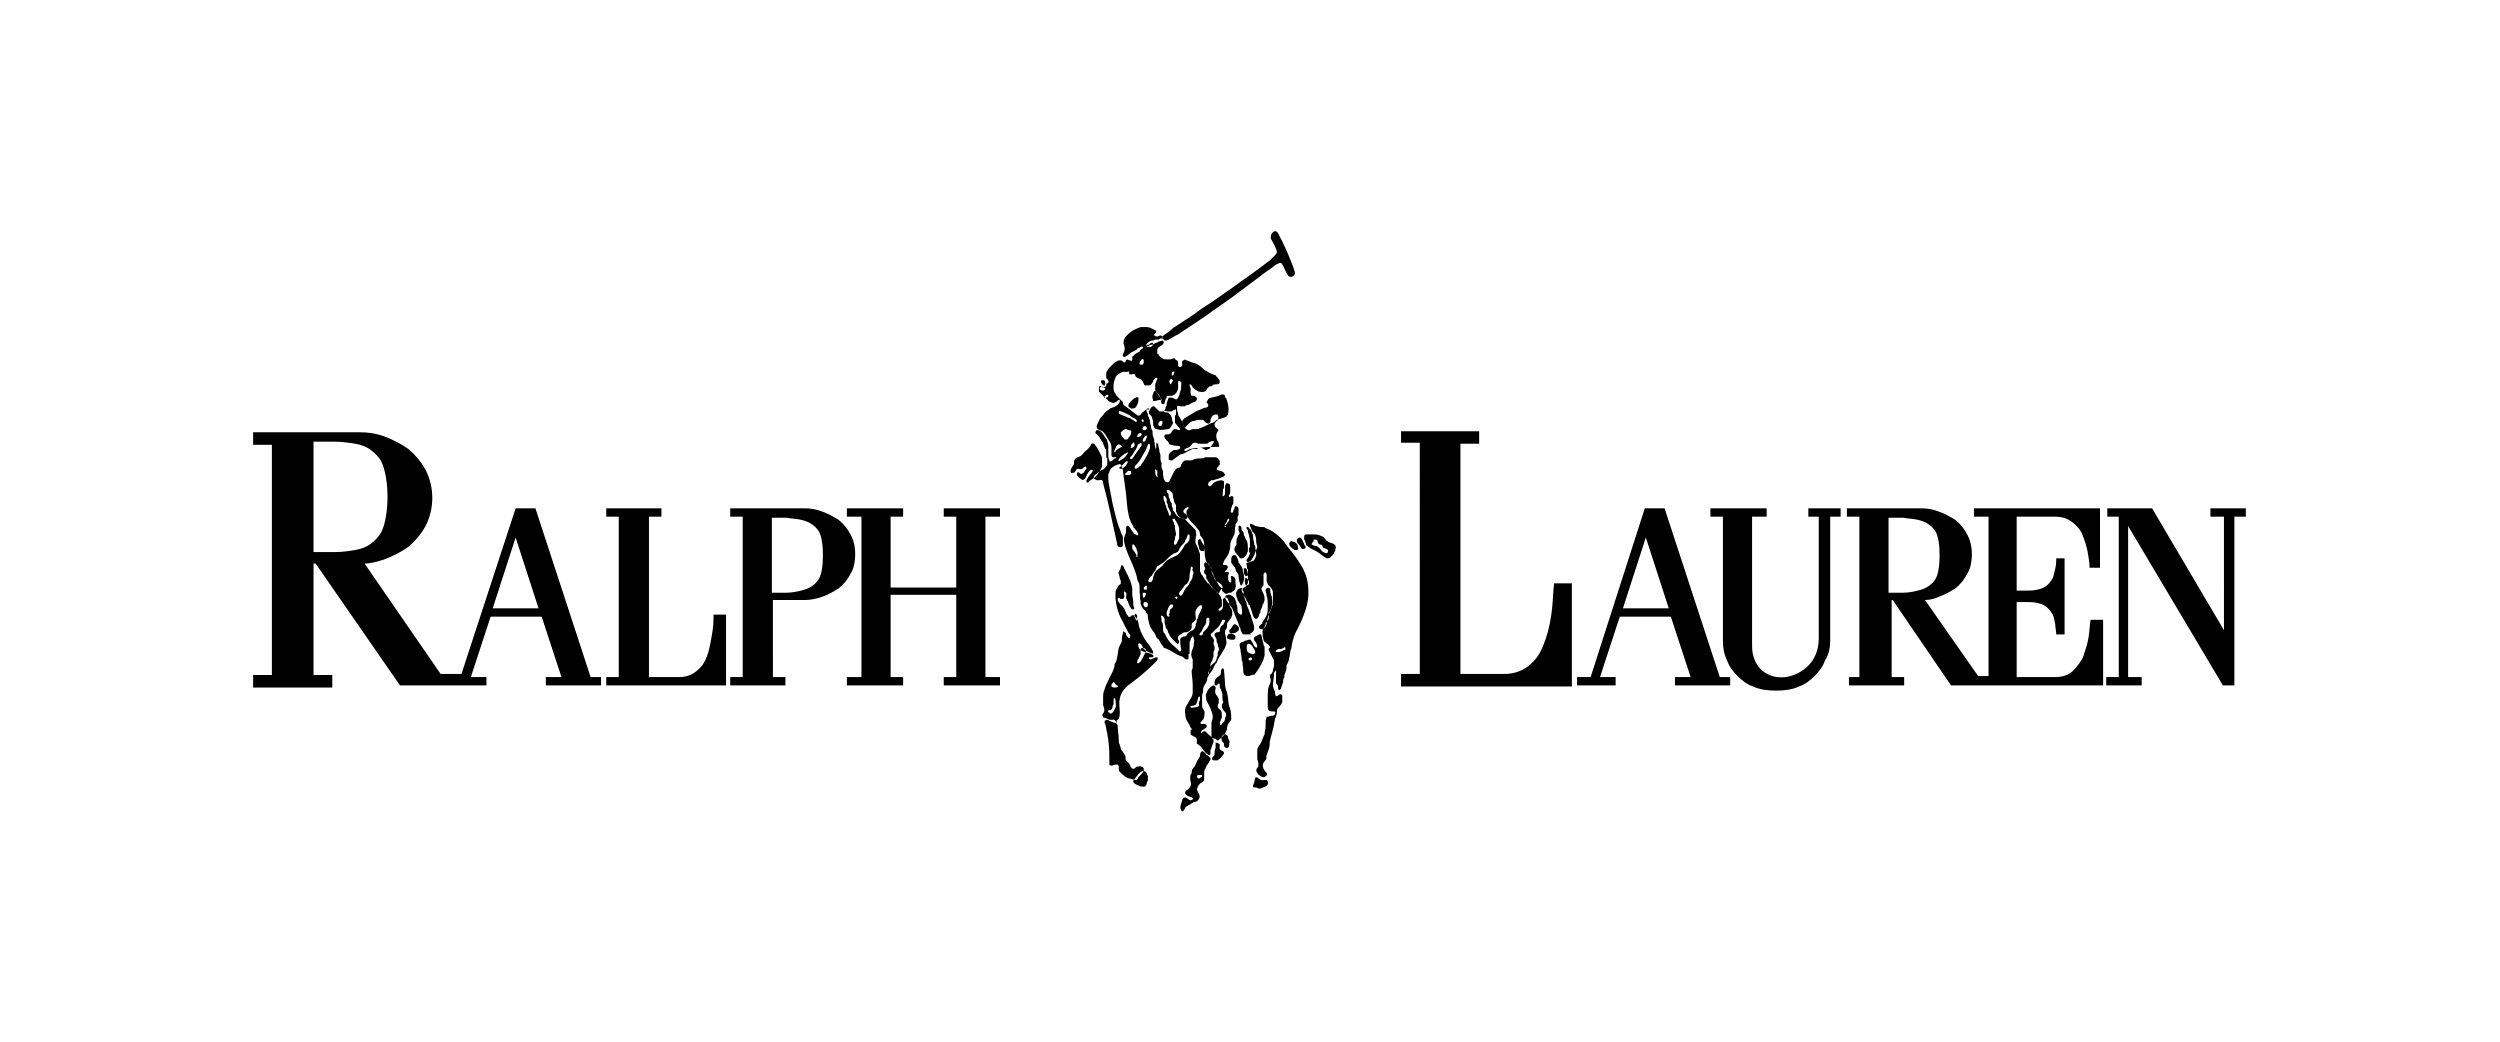 <svg xmlns="http://www.w3.org/2000/svg" xmlns:xlink="http://www.w3.org/1999/xlink" id="Layer_1" x="0px" y="0px" viewBox="0 0 240 100" style="enable-background:new 0 0 240 100;" xml:space="preserve"><style type="text/css">	.st0{fill-rule:evenodd;clip-rule:evenodd;}</style><g>	<path class="st0" d="M157.9,48.8L152.7,65h-1.3v0.8h3.7V65h-1.5l1.9-5.8h4.9l1.9,5.8h-1.5v0.8h5.3V65h-1l-5.3-16.2H157.9  L157.9,48.8z M49.5,48.8l-5.2,15.9h-2L35,54.1l0,0c0.6,0,1.3-0.2,1.9-0.4c0.8-0.3,1.6-0.7,2.3-1.2c0.7-0.6,1.3-1.3,1.7-2.1  c0.4-0.8,0.6-1.7,0.6-2.6c0-0.9-0.2-1.8-0.6-2.6c-0.4-0.8-1-1.5-1.7-2.1c-0.7-0.5-1.5-0.9-2.3-1.2c-0.8-0.3-1.6-0.4-2.3-0.4  l-10.3,0v1.2h1.8v22.1h-1.8v1.2h7.6v-1.2h-1.8V54.1h0.2l8.1,11.7h4.5h1.8h2V65h-1.5l1.9-5.8H52l1.9,5.8h-1.5v0.8h5.3V65h-1  l-5.3-16.2H49.5L49.5,48.8z M30.1,42.5V53h2c0.8,0,1.4-0.1,2-0.2c0.6-0.1,1.1-0.3,1.5-0.6c0.4-0.3,0.7-0.6,1-1.1  c0.4-0.8,0.6-2.1,0.6-3.4c0-1.3-0.2-2.6-0.6-3.4c-0.2-0.4-0.6-0.8-1-1.1c-0.4-0.3-0.9-0.5-1.5-0.6c-0.6-0.1-1.3-0.2-2-0.2H30.1  L30.1,42.5z M70.1,65h1.2V49.6h-1.2v-0.8l7.2,0c0.5,0,1.1,0.1,1.6,0.3c0.6,0.2,1.1,0.5,1.6,0.8c0.5,0.4,0.9,0.9,1.2,1.5  c0.3,0.6,0.4,1.2,0.4,1.8c0,0.6-0.1,1.3-0.4,1.8c-0.3,0.6-0.7,1.1-1.2,1.5c-0.5,0.3-1,0.6-1.6,0.8c-0.6,0.2-1.1,0.3-1.6,0.3h-3.1  V65h1.2v0.8h-5.3V65L70.1,65z M74.1,49.6v7.3h1.4c0.5,0,1-0.1,1.4-0.2c0.4-0.1,0.7-0.2,1-0.4c0.3-0.2,0.5-0.4,0.7-0.7  c0.3-0.5,0.4-1.4,0.4-2.3c0-0.9-0.1-1.8-0.4-2.3c-0.2-0.3-0.4-0.5-0.7-0.7c-0.3-0.2-0.6-0.3-1-0.4c-0.4-0.1-0.9-0.1-1.4-0.2H74.1  L74.1,49.6z M58.2,48.8h5.3v0.8h-1.2V65h2.9c0.8,0,1.4-0.3,1.8-0.7c0.5-0.4,0.8-1,1-1.7c0.2-0.7,0.3-1.4,0.4-2  c0.1-0.6,0.1-1.2,0.1-1.6h1.2v6v0.8h-1.1H58.2V65h1.2V49.6h-1.2V48.8L58.2,48.8z M85.5,49.6v6.8h6.3v-6.8h-1.2v-0.8H96v0.8h-1.4V65  H96v0.8h-5.4V65h1.2v-7.9h-6.3V65h1.2v0.8h-5.4V65h1.4V49.6h-1.4v-0.8h5.4v0.8H85.5L85.5,49.6z M47.3,58.4l2.2-6.8l2.2,6.8H47.3  L47.3,58.4z M202.3,65h1.1V49.6h-1.1v-0.8h4.2h0.1l6.9,11.7V49.6h-1.3v-0.8h3.4v0.8h-1.1v16.2h-1.1l-9.1-15.3V65h1.3v0.8h-3.4V65  L202.3,65z M177.3,65h1.2V49.6h-1.2v-0.8l7.2,0c0.5,0,1.1,0.1,1.6,0.3c0.6,0.2,1.1,0.5,1.6,0.8c0.5,0.4,0.9,0.9,1.2,1.5  c0.3,0.6,0.4,1.2,0.4,1.8c0,0.6-0.1,1.3-0.4,1.8c-0.3,0.6-0.7,1.1-1.2,1.5c-0.5,0.3-1,0.6-1.6,0.8c-0.4,0.2-0.9,0.3-1.3,0.3l0,0  l5.1,7.3h0.5h0.5V49.6h-1.4v-0.8h12.1v5.7h-1c0-0.5-0.1-1-0.2-1.6c-0.1-0.5-0.3-1.1-0.5-1.6c-0.2-0.5-0.6-0.9-1-1.2  c-0.4-0.3-0.9-0.5-1.6-0.5h-3.7v7.1h1.1c0.6,0,1.1-0.1,1.5-0.3c0.4-0.2,0.6-0.5,0.8-0.8c0.2-0.3,0.2-0.7,0.3-1  c0.1-0.4,0.1-0.7,0.1-1h0.8v7.3h-0.8c0-0.3-0.1-0.7-0.1-1c-0.1-0.4-0.1-0.7-0.3-1c-0.2-0.3-0.4-0.6-0.8-0.8  c-0.4-0.2-0.8-0.3-1.5-0.3h-1.1V65h3.7c0.7,0,1.3-0.2,1.7-0.6c0.4-0.4,0.8-0.9,1-1.4c0.2-0.6,0.4-1.2,0.5-1.8  c0.1-0.6,0.1-1.2,0.2-1.7h1.2v6.3h-10.6h-1.7h-2.3l-5.6-8.2h-0.1V65h1.2v0.8h-5.3V65L177.3,65z M181.3,49.6v7.3h1.4  c0.5,0,1-0.1,1.4-0.2c0.4-0.1,0.7-0.2,1-0.4c0.3-0.2,0.5-0.4,0.7-0.7c0.3-0.5,0.4-1.4,0.4-2.3c0-0.9-0.1-1.8-0.4-2.3  c-0.2-0.3-0.4-0.5-0.7-0.7c-0.3-0.2-0.6-0.3-1-0.4c-0.4-0.1-0.9-0.1-1.4-0.2H181.3L181.3,49.6z M134.4,41.4h7.6v1.2h-1.8v22.1h4.2  c1.1,0,2-0.4,2.6-1c0.7-0.6,1.1-1.5,1.4-2.4c0.3-0.9,0.5-1.9,0.6-2.9c0.1-0.9,0.1-1.8,0.2-2.4h1.7v8.7v1.2h-1.5h-14.9v-1.2h1.8  V42.5h-1.8V41.4L134.4,41.4z M175.7,61.5V49.6h1v-0.8h-3.1v0.8h1v11.7c0,1.1-0.4,2-1,2.6c-0.6,0.6-1.4,1-2.2,1.1  c-0.8,0.1-1.6-0.1-2.2-0.6c-0.6-0.5-1-1.3-1-2.4V49.6h1.4v-0.8h-5.4v0.8h1.2v11.9c0,0.7,0.1,1.3,0.4,1.9c0.2,0.6,0.6,1.1,1,1.5  c0.4,0.4,0.9,0.8,1.5,1c0.6,0.3,1.4,0.4,2.2,0.4c0.8,0,1.6-0.1,2.2-0.4c0.6-0.2,1.1-0.6,1.5-1c0.4-0.4,0.8-0.9,1-1.5  C175.6,62.8,175.7,62.1,175.7,61.5L175.7,61.5z M155.8,58.4l2.2-6.8l2.2,6.8H155.8L155.8,58.4z"></path>	<path class="st0" d="M111.9,32.7c-0.1,0-0.2-0.1-0.3-0.2c-0.1-0.1,0-0.2,0.1-0.3c0.3-0.2,0.6-0.4,0.9-0.7c0.9-0.6,1.9-1.2,2.8-1.9  c1-0.6,1.9-1.3,2.8-1.9c0.8-0.6,1.7-1.2,2.5-1.8c0.4-0.3,0.8-0.6,1.2-0.9c0.2-0.2,0.4-0.4,0.6-0.6c0.1-0.1,0.1-0.3,0-0.5  c-0.1-0.3-0.4-0.8-0.5-1c0-0.1,0-0.1,0-0.2c0-0.2,0.1-0.3,0.2-0.4c0.2-0.2,0.4-0.1,0.5,0.1c0.5,0.9,1.3,2.7,1.6,3.7  c0.1,0.4-0.4,0.6-0.6,0.4c-0.2-0.2-0.4-0.8-0.6-1.1c-0.1-0.3-0.4-0.1-0.6,0c-0.5,0.4-1,0.7-1.5,1.1c-0.8,0.6-1.6,1.2-2.4,1.8  c-0.9,0.7-1.9,1.3-2.8,2c-0.9,0.6-1.8,1.2-2.7,1.8C112.8,32.2,112.2,32.7,111.9,32.7L111.9,32.7z M116.1,72.5  C116.1,72.5,116,72.4,116.1,72.5c-0.3-0.1-0.4-0.3-0.5-0.4c-0.1-0.1-0.2-0.3-0.3-0.4c-0.1-0.1-0.2-0.2-0.4-0.3c0,0,0-0.1,0-0.1  c0-0.1,0-0.1,0-0.2c0-0.1,0-0.2-0.1-0.3c-0.2-0.1-0.4-0.2-0.5-0.3c0-0.1,0-0.1,0-0.1c0-0.1,0-0.2,0-0.3c0.1-0.1,0.2,0,0.1-0.1  c0-0.1-0.2-0.2-0.2-0.4c-0.2-0.3-0.4-0.6-0.4-0.9c0-0.2-0.1-0.4,0-0.7c0-0.1,0.1-0.3,0.2-0.4c0.2-0.4,0.2-0.4,0.3-0.5  c0.1-0.2,0.2-0.4,0.2-0.6c0-0.1,0-0.2,0-0.3c0-0.1,0-0.1,0-0.2c0-0.1,0-0.2,0-0.3c0-0.4-0.1-0.9-0.1-1.3c0-0.1,0.1-0.2,0.1-0.3  c0-0.2,0-0.4,0-0.6c0-0.1,0-0.1,0-0.2c-0.1-0.2-0.2-0.4-0.1-0.7c0-0.2,0.2-0.4,0.2-0.7c0,0,0-0.1,0-0.1c0-0.1,0.1-0.3,0-0.5  c0-0.2-0.1-0.3-0.2-0.1c0,0-0.1,0.1-0.1,0.2c0,0.1-0.1,0.2-0.1,0.3c0,0.3,0,0.6,0,0.9c0,0,0,0,0,0.1c0,0,0,0.1-0.1,0.1  c0,0.1,0,0.3,0,0.4c-0.1,0.2-0.3,0.1-0.4,0c-0.1-0.1-0.2-0.2-0.3-0.2c-0.3-0.1-0.5-0.2-0.8-0.4c-0.3-0.2-0.6-0.3-0.8-0.4  c-0.1,0-0.1,0-0.1-0.1c-0.2-0.2-0.3-0.4-0.4-0.6c-0.1-0.2-0.2-0.2-0.2-0.2c-0.1-0.1-0.1-0.2-0.2-0.4c-0.1-0.2-0.3-0.4-0.4-0.6  c-0.2-0.3-0.2-0.6-0.3-1c0,0,0-0.1,0-0.1c0-0.1,0-0.2-0.1-0.3c-0.1-0.1-0.1-0.1-0.1-0.2c-0.1-0.1-0.2-0.2-0.3-0.3  c0-0.1-0.1-0.1-0.1-0.2c-0.1-0.2-0.1-0.2-0.1-0.3c0-0.1,0-0.2,0-0.2c-0.1-0.2,0-0.5-0.1-0.8c0-0.1,0-0.2,0-0.4c0-0.2,0-0.2,0-0.2  c0-0.1,0-0.2-0.1-0.4c0-0.1-0.1-0.1-0.1-0.2c-0.2-1.3-1.1-2.5-1.3-3.8c0-0.2,0-0.3,0.1-0.5c0-0.1,0.1-0.2,0.1-0.3  c0-0.2,0-0.3,0-0.4c0-0.1,0.1-0.3,0.2-0.2c0.1,0,0.1,0.1,0.2,0.2c0.2,0.3,0.2,0.3,0.3,0.4c0,0.1,0.1,0.2,0.2,0.2  c0.1,0,0.1,0.1,0.2,0.1c0.1,0,0.1-0.2,0-0.3c-0.1-0.2-0.3-0.4-0.4-0.5c0,0,0-0.1,0-0.1c-0.1-0.1-0.1-0.2-0.2-0.3  c-0.4-0.9-0.4-1.9-0.5-2.8c-0.1-0.7-0.2-1.5-0.3-2.2c0-0.2-0.1-0.4-0.2-0.6c-0.1-0.1-0.2,0-0.3,0c-0.3,0.1-0.7,0.3-0.8,0.7  c0,0.1-0.1,0.2-0.1,0.2c0,0.1,0,0.3,0,0.5c0,0.3,0.2,1.2,0.4,2.3c0.2,0.8,0.4,1.8,0.7,2.5c0.1,0.2,0.1,0.4,0.2,0.5  c0.1,0.2,0.1,0.2,0.1,0.3c0,0.2,0,0.2,0,0.7c0,0.3-0.4,0.3-0.5,0.1c-0.1-0.1,0-0.2-0.1-0.4c-0.4-1.8-0.8-3.8-1.3-5.6  c0-0.1,0-0.2-0.1-0.3c-0.1,0-0.1-0.1-0.2,0c-0.1,0-0.2,0-0.3,0c-0.1,0-0.1-0.1-0.2-0.1c-0.1-0.1-0.1-0.1-0.1-0.2  c0-0.1,0.1-0.1,0.1-0.2c0.2-0.1,0.3-0.2,0.4-0.3c0,0,0.1-0.1,0.1-0.1c0.1,0,0.1-0.1,0.2-0.1c0.1,0,0.2-0.1,0.2-0.1  c0.1-0.1,0.2-0.2,0.3-0.4c0-0.1,0-0.3,0-0.4c0-0.1,0-0.1,0-0.2c0-0.1-0.1,0-0.1-0.1c0-0.1,0-0.4,0-0.5c0-0.1,0-0.1,0-0.2  c0-0.1,0,0-0.1-0.1c0-0.1-0.2-0.4-0.2-0.6c-0.1-0.1-0.1-0.1-0.1-0.1c-0.1-0.2-0.2-0.3-0.3-0.5c-0.1-0.1-0.1-0.1-0.2-0.2  c-0.1-0.1-0.2-0.1-0.1-0.3c0-0.1,0.1-0.1,0.2-0.1c0.3,0,0.6,0.5,0.7,0.7c0.2,0.2,0.2,0.3,0.2,0.4c0.1,0.2,0.1,0.3,0.1,0.4  c0,0.1,0,0.3,0,0.5c0,0.2,0,0,0,0.1c0,0.1,0,0.4,0,0.5c0,0.1,0.1,0.2,0.1,0.3c0,0.1,0,0.1,0.1,0.1c0,0,0.1,0,0.2-0.1  c0.1-0.1,0.2-0.2,0.3-0.2c0,0,0.1-0.1,0.1-0.1c0,0-0.1,0-0.1,0c-0.1,0-0.1,0-0.2,0c-0.2,0-0.2-0.2-0.2-0.3c0-0.2,0-0.1,0-0.2  c0-0.1,0-0.2,0-0.4c0-0.4-0.1-0.5-0.3-0.8c-0.1-0.2-0.2-0.3-0.3-0.5c-0.1-0.1-0.2-0.3-0.3-0.3c-0.1-0.1-0.3-0.1-0.4-0.2  c-0.2-0.2-0.1-0.4,0-0.6c0.1-0.2,0.1-0.2,0.2-0.4c0.1-0.2,0.3-0.3,0.4-0.5c0.1-0.1,0.2-0.2,0.2-0.2c0.4-0.3,0.4-0.3,0.4-0.3  c0.2-0.1,0.4-0.1,0.5-0.2c0.2-0.1,0.4-0.3,0.4-0.5c0-0.1,0-0.2-0.1-0.1c-0.1,0-0.2,0.2-0.3,0.2c-0.1,0.1-0.3,0.1-0.5,0  c-0.1,0-0.1-0.1-0.2-0.1c-0.1-0.2-0.3-0.3-0.5-0.5c-0.1-0.1-0.2-0.2-0.3-0.3c-0.1-0.1-0.1-0.1-0.1-0.2c0-0.1,0-0.2,0-0.3  c0-0.1,0.1-0.2,0.2-0.1c0.1,0,0.1,0.1,0.2,0.1c0.1,0,0.3-0.1,0.3-0.2c0-0.1,0-0.2,0.1-0.2c0,0,0.1,0,0.1-0.1  c0.1-0.1-0.1-0.3-0.2-0.4c0-0.1,0-0.1,0-0.2c0-0.1,0-0.2,0-0.3c0-0.1,0.1-0.2,0.1-0.2c0.1-0.2,0.2-0.3,0.4-0.5  c0.2-0.2,0.3-0.3,0.5-0.4c0.1-0.1,0.2-0.1,0.3-0.1c0,0,0.1,0,0.1,0c0.1,0,0.2,0.1,0.3,0.2c0.1,0,0.2-0.1,0.2-0.2  c0.1-0.2,0.2,0,0.4,0c0.1,0.1,0.2,0,0.2-0.1c0,0,0,0,0-0.2c0-0.1,0-0.1,0.1-0.1c0.1-0.2,0.3-0.3,0.5-0.4c0.1,0,0.1,0,0.1-0.1  c0,0,0.1-0.1,0.2-0.2c0.3-0.1,0.1-0.3-0.1-0.2c0,0-0.1,0.1-0.1,0.1c-0.1,0-0.1,0-0.2,0c0,0.1,0,0.1,0,0.1c-0.1,0.1-0.2,0.1-0.3,0.2  c-0.2,0.1-0.3,0.1-0.4,0.2c-0.1,0.1-0.2,0.2-0.4,0.3c-0.1,0.1-0.4,0.1-0.3-0.2c0-0.1,0.1-0.1,0.1-0.2c0.1-0.2,0.1-0.5,0-0.7  c-0.1-0.2,0-0.5,0.1-0.7c0.4-0.5,0.9-0.8,1.5-1c0.2,0,0.4,0,0.6,0c0.2,0,0.4,0.1,0.6,0.2c0.1,0.1,0.3,0.1,0.3,0.2  c0,0.1,0,0.1-0.1,0.2c0,0-0.1,0.1-0.1,0.1c0,0.2,0.2,0.2,0.3,0.2c0.1,0,0.2-0.1,0.3-0.1c0.1,0,0.2,0.1,0.2,0.2  c0,0.1-0.1,0.1-0.2,0.1c-0.1,0-0.1,0.1-0.2,0.1c-0.1,0-0.2,0-0.3,0c-0.1,0-0.1,0.1-0.3,0.1c-0.1,0-0.3,0.1-0.4,0.2  c-0.3,0.2-0.1,0.4,0.1,0.3c0.1-0.1,0.1-0.1,0.2-0.1c0.2,0,0.3-0.1,0.5-0.2c0.1,0,0.1,0,0.2-0.1c0.1,0,0.3-0.1,0.4-0.1  c0.2,0.1,0.1,0.3,0,0.4c-0.1,0.1-0.2,0.1-0.3,0.2c0,0-0.1,0-0.1,0.1c-0.1,0.1-0.1,0.1-0.1,0.2c0,0.1,0,0.2,0,0.3  c0,0.1,0.1,0.1,0.1,0.1c0.1,0.2,0.2,0.3,0.4,0.4c0.1,0.1,0.2,0.1,0.4,0.1c0.1,0,0.2,0,0.3,0c0.1,0,0.3-0.1,0.4-0.1  c0.1,0,0.1,0,0.1,0.1c0.1,0,0.1,0.1,0.2,0.1c0.1,0.1,0.1,0.2,0.1,0.3c0,0.1,0,0.2,0,0.2c0,0.1,0.2,0.2,0.3,0.1  c0.1-0.1,0.1-0.1,0.1-0.2c0-0.2-0.1-0.3,0.1-0.4c0.1-0.1,0.2-0.1,0.3,0c0.2,0,0.4,0.2,0.6,0.2c0.4,0.1,0.7,0.3,1,0.6  c0.1,0.1,0.2,0.2,0.3,0.2c0.3,0.2,0.5,0.3,0.8,0.4c0.1,0,0.2,0.1,0.2,0.2c0.1,0,0.1,0.1,0.2,0.2c0,0,0.1,0.1,0.1,0.2  c0,0.3-0.2,0.3-0.4,0.3c-0.1,0-0.2,0-0.3,0.1c-0.1,0.1-0.2,0.1-0.3,0.1c-0.1,0.1-0.1,0.1-0.2,0.2c-0.1,0.2-0.2,0.3-0.3,0.3  c-0.2,0.1-0.3,0-0.5,0c-0.2-0.1-0.4-0.2-0.6-0.4c0-0.1-0.1-0.1-0.1-0.2c-0.1-0.1-0.2-0.2-0.2,0c0,0.1,0.1,0.2,0.1,0.3  c0,0,0,0.1,0,0.2c0,0.1,0,0.1,0,0.2c0,0.1,0,0.2,0.1,0.3c0.1,0,0.1,0,0.2,0c0.1,0,0.2,0.1,0.3,0.2c0,0.2,0,0.2-0.1,0.3  c-0.1,0.1-0.1,0.1-0.2,0.1c-0.3,0.1-0.4,0.3-0.7,0.3c0,0-0.1,0-0.1,0.1c-0.1,0-0.1,0-0.2,0c-0.1,0-0.2,0-0.3,0  c-0.1,0-0.2-0.1-0.3,0c0,0,0,0.1,0,0.1c0,0.2,0,0.4,0.1,0.6c0,0.1,0,0.2,0.1,0.3c0.1,0.2,0.2,0.3,0.3,0.5c0.1,0.2,0.1,0.4,0.2,0.5  c0.1,0.1,0.1,0,0.2-0.1c0.2-0.2,0.4-0.5,0.8-0.5c0.2-0.1,0.4-0.1,0.7-0.1c0.2,0,0.2,0.2,0.4,0.3c0.2,0.1,0.3,0.1,0.4-0.1  c0-0.1,0-0.3,0.1-0.4c0-0.1,0.1-0.2,0.3-0.3c0.1,0,0.2,0,0.2,0c0.1,0,0.1,0,0.1,0.1c0.1,0.1,0.1,0.2,0,0.4c0,0.1-0.1,0.1-0.2,0.2  c0,0.1-0.1,0.1-0.1,0.2c0,0,0,0.1,0,0.1c0,0.2,0.2,0.3,0.3,0.4c0.1,0.1,0.1,0.2,0,0.2c-0.1,0.2-0.2,0.4-0.1,0.7  c0,0.2,0.2,0.3,0.2,0.5c0,0.1,0.1,0.2,0,0.3c0,0-0.1,0-0.2,0c-0.5,0-1.1,0-1.6,0.1c-0.1,0-0.2,0-0.3,0.1c-0.1,0-0.3,0-0.4,0  c-0.2,0.1-0.4,0.2-0.6,0.3c-0.2,0.1-0.3,0.2-0.5,0.2c-0.1,0-0.1,0.1-0.2,0.1c-0.1,0.1-0.3,0.2-0.4,0.3c-0.2,0.1-0.2,0.2-0.3,0.2  c-0.1,0-0.3,0-0.3-0.1c0-0.1,0-0.3,0-0.4c0-0.1,0.1-0.2,0.1-0.2c0.1-0.1,0.2-0.2,0.4-0.3c0,0,0.1,0,0.2,0c0.1,0,0.4-0.1,0.4-0.2  c0,0,0-0.1,0-0.1c-0.1-0.1-0.2-0.1-0.3-0.1c-0.2,0-0.3,0-0.5-0.1c0,0-0.1,0-0.1,0c-0.1,0-0.2-0.1-0.2-0.2c-0.1-0.2-0.2-0.2-0.2-0.2  c-0.1-0.2-0.3-0.3-0.2-0.5c0,0,0.1-0.1,0.1-0.1c0.1,0,0.2,0,0.3,0c0.1,0,0.1-0.1,0.2-0.1c0.1-0.2,0.2-0.3,0.3-0.4c0,0,0.1,0,0.1,0  c0.2,0,0.3,0.1,0.4,0.1c0.1,0,0.1-0.1,0.1-0.1c-0.1-0.2-0.3-0.3-0.4-0.5c0,0-0.1-0.1-0.1-0.1c0-0.1,0-0.1,0-0.2c0-0.1,0-0.3,0-0.4  c0-0.1,0-0.1,0.1-0.2c0-0.1,0-0.3,0-0.4c0,0,0-0.1,0-0.1c-0.1,0-0.2,0.1-0.3,0.1c-0.1,0.1-0.1,0.1-0.2,0.1c-0.1,0-0.2,0-0.3,0  c-0.1,0-0.3-0.1-0.4,0c0,0,0,0,0,0c0.1,0.1,0.2,0.1,0.3,0.1c0.2,0,0.2,0,0.2,0.1c0.1,0.1,0.2,0.1,0.2,0.2c0.1,0.2,0.1,0.2,0.1,0.3  c0,0.1,0.1,0.3,0.1,0.4c0,0.1,0,0.1-0.1,0.2c-0.1,0.2-0.2,0.4-0.4,0.4c-0.7,0.1-0.8,0.1-1,0c-0.3,0-0.3-0.2-0.4-0.4  c0-0.1,0-0.2,0-0.3c0-0.1-0.1-0.3-0.1-0.4c0-0.1-0.1-0.2-0.3-0.4c0-0.1,0-0.2,0-0.2c0-0.1,0.1-0.3-0.1-0.3c-0.1,0-0.2,0.2-0.1,0.3  c0,0.1,0.1,0.2,0.1,0.3c0,0,0,0.1,0,0.1c0,0.1,0.1,0.1,0.1,0.2c0,0.1,0.1,0.2,0.1,0.3c0,0.1,0,0.3,0.1,0.5c0,0.1,0,0.3,0.1,0.4  c0.1,0.2,0,0.4,0.1,0.6c0,0.1,0.1,0.2,0.1,0.3c0,0.1,0,0.1,0,0.2c0.1,0.1,0,0.3,0.1,0.5c0,0.1,0,0.3,0.1,0.1c0-0.1,0-0.2,0-0.3  c0-0.3,0.1-0.2,0.2,0c0,0,0,0.1,0,0.1c0,0.1,0.1,0.3,0.1,0.5c0,0.1,0.1,0.3,0.1,0.4c0,0.1,0,0.1,0,0.2c0,0.2,0,0.4,0.1,0.5  c0,0.1,0,0.1,0,0.2c0,0.2,0,0.4,0.1,0.5c0.1,0.2,0,0.5,0.1,0.7c0,0.1,0,0.2,0.1,0.3c0,0.1,0.1,0.2,0.3,0.2c0.1,0,0.2-0.1,0.2-0.2  c0.1-0.2,0.2-0.4,0.3-0.6c0.1-0.2,0.1-0.2,0.1-0.2c0.1-0.2,0.3-0.4,0.5-0.4c0.1,0,0.2-0.2,0.2-0.3c0-0.1,0.1-0.1,0.1-0.2  c0.1-0.1,0.2-0.2,0.3-0.2c0.1,0,0.2,0,0.3,0c0.1,0,0.1,0,0.2,0c0.1,0,0.2,0,0.3-0.1c0.3-0.1,0.6-0.1,0.9-0.1c0.1,0,0.1-0.1,0.2-0.1  c0.1,0,0.1,0,0.2,0c0.2,0,0.2,0,0.8,0c0.1,0,0.2,0.1,0.3,0.2c0,0.1,0.1,0.1,0.1,0.2c0,0.1,0,0.2,0,0.2c0,0.1,0,0.2-0.1,0.2  c0,0.1-0.2,0.2-0.2,0.3c0,0.1,0.2,0.2,0.3,0.2c0.2,0,0.2,0.1,0.3,0.1c0,0,0.1,0.1,0.1,0.1c0,0,0,0.1,0.1,0.1c0,0,0,0.1,0,0.1  c-0.1,0.2-0.3,0.2-0.5,0.3c-0.2,0.1-0.4,0.1-0.6,0.2c-0.1,0-0.2,0-0.2,0c-0.2,0.1-0.4,0.3-0.3,0.5c0.2,0.3,0.4-0.2,0.6-0.3  c0.2-0.1,0.6-0.3,0.9-0.1c0,0,0,0.1,0,0.1c0,0.1,0,0.3,0,0.4c0,0.1,0,0.2-0.1,0.3c0,0.1,0,0.1,0,0.2c0,0.1-0.1,0.6,0.1,0.4  c0.1-0.1,0.1-0.2,0.1-0.3c0-0.1,0-0.2,0-0.3c0-0.1,0-0.2,0-0.3c0-0.1,0.1-0.2,0.1-0.3c0.1,0,0.1,0,0.2,0c0.2,0.1,0.2,0.2,0.2,0.4  c0,0.1,0,0.2,0,0.4c0,0.1,0,0.2-0.1,0.3c0,0.1-0.1,0.1,0,0.2c0,0,0,0,0.1,0c0.1-0.1,0.2-0.1,0.3,0c0,0,0,0,0,0.1c0,0.1,0,0.2,0,0.3  c0,0.1,0,0.1,0,0.2c0,0.1-0.1,0.1-0.2,0.5c0,0.1-0.1,0.3,0,0.4c0.1,0.1,0.1,0,0.2-0.1c0-0.1,0-0.2,0.1-0.2c0-0.1,0-0.2,0.1-0.3  c0.2,0,0.3,0.1,0.3,0.3c0,0.2,0,0.3,0,0.5c0,0.1-0.1,0.2-0.1,0.3c0,0.1,0.1,0.3-0.1,0.5c-0.1,0.1-0.1,0.2-0.1,0.3  c-0.1,0.3,0,0.5-0.1,0.8c-0.1,0.2-0.2,0.4-0.3,0.6c-0.1,0.2-0.1,0.4-0.1,0.6c0,0,0,0.1,0,0.1c-0.1,0.5-0.2,0.7-0.5,1.1  c-0.1,0.1-0.1,0.3-0.2,0.4c0,0,0,0.1,0,0.1c0.1,0.1,0.3,0,0.4,0.1c0.1,0.1,0.1,0.2,0,0.3c0,0.1-0.2,0.2-0.2,0.3c0,0.1,0.1,0,0.2,0  c0,0,0.1,0,0.1,0c0.1,0.1,0.1,0.2,0,0.3c0,0.1,0,0.2,0,0.4c0,0.1,0.1,0.4,0.3,0.3c0,0,0,0,0-0.1c0-0.2-0.1-0.4,0-0.5  c0,0,0.1,0,0.1,0c0.2,0.1,0.3,0.2,0.3,0.4c0,0.1,0,0.1,0,0.2c0,0.2,0.1,0.3,0,0.5c0,0.2-0.1,0.3-0.3,0.4c0,0-0.1,0.1-0.1,0.1  c0,0-0.1,0-0.1,0c-0.1,0-0.2,0-0.3,0.1c0,0-0.1,0-0.1,0c-0.1,0-0.2-0.1-0.3-0.2c-0.1-0.1-0.1-0.2-0.1-0.3c0,0-0.1-0.1-0.1-0.1  c-0.1-0.1-0.2-0.2-0.3-0.4c0-0.1-0.1-0.1-0.1-0.2c-0.1-0.1-0.2-0.3-0.3-0.5c0,0,0-0.1,0-0.1c-0.1-0.2-0.2-0.4-0.2-0.6  c0-0.1-0.1-0.1-0.1-0.2c-0.1-0.2-0.3-0.3-0.4-0.5c0-0.1-0.1-0.2-0.1-0.4c-0.1-0.4,0-0.8-0.1-1.2c0,0,0-0.1,0-0.1  c0-0.2-0.1-0.5-0.3-0.7c-0.1-0.1-0.1-0.1-0.1-0.2c0-0.2-0.1-0.4-0.2-0.5c0,0-0.1-0.1-0.1-0.1c-0.2-0.3-0.5-0.5-0.7-0.8  c-0.2-0.2-0.3-0.5-0.3-0.7c0,0,0-0.1,0-0.1c0-0.1,0.1-0.2,0.2-0.3c0-0.1,0-0.2-0.1-0.1c-0.1,0-0.2,0.1-0.3,0.2  c-0.1,0.1-0.1,0.1-0.1,0.2c0,0.1,0.1,0.2,0.2,0.2c0.1,0.1,0.3,0.4,0.1,0.5c-0.2,0.1-0.5,0-0.7-0.2c-0.1-0.1-0.2-0.2-0.2-0.3  c0-0.1-0.1-0.1-0.1-0.2c0-0.1,0-0.2,0-0.3c0-0.1,0-0.2,0-0.3c-0.1-0.2-0.2-0.3-0.2-0.4c0-0.2-0.1-0.3-0.1-0.5c0-0.1,0-0.2-0.1-0.3  c0,0-0.1-0.1-0.2-0.2c-0.1-0.1-0.2-0.1-0.3,0c0,0.1,0,0.2,0.1,0.2c0.1,0.1,0.1,0.3,0.1,0.4c0,0.1,0.1,0.2,0.1,0.2  c0,0.1,0,0.2,0.1,0.3c0.1,0.1,0.1,0.2,0.1,0.4c0,0,0.1,0.2,0.1,0.3c0,0.1,0,0.1,0.1,0.2c0.1,0.1,0.1,0.2,0.2,0.3  c0,0.1,0.1,0.1,0.2,0.2c0.1,0.1,0.2,0.1,0.4,0.2c0.2,0,0.3,0,0.4,0.2c0.1,0.1,0.1,0.1,0.2,0.2c0.1,0.1,0.2,0.2,0.3,0.3  c0.1,0.1,0.2,0.2,0.3,0.3c0.1,0.1,0.1,0.1,0.1,0.2c0,0.2,0.1,0.4,0,0.5c0,0.2-0.1,0.5,0,0.7c0.1,0.2,0.2,0.4,0.3,0.7  c0,0.1,0.1,0.2,0.1,0.3c0,0.2,0,0.4,0,0.5c0,0,0,0,0,0.1c0,0.2,0,0.4,0,0.5c0,0.2,0,0.3,0,0.5c0,0.1,0.1,0.2,0.1,0.3  c0.2,0.2,0.3,0.5,0.5,0.7c0.1,0.1,0.1,0.2,0.2,0.2c0,0,0.1,0.1,0.2,0.2c0.1,0.2,0.2,0.3,0.4,0.4c0,0,0,0.1,0.1,0.1  c0.2,0.2,0.4,0.4,0.5,0.6c0,0.1,0.1,0.3,0.1,0.3c0,0.2,0,0.3,0,0.5c0,0.1,0,0.1-0.1,0.2c-0.1,0.1-0.3,0.2-0.2,0.3  c0.1,0.1,0.2,0,0.3-0.1c0.1-0.1,0.1-0.2,0.1-0.4c0-0.2,0-0.3,0-0.5c0-0.2,0.3-0.3,0.4-0.2c0.1,0.1,0.1,0.1,0.1,0.2  c0,0.1,0.1,0.1,0.1,0.2c0,0.1,0,0.1,0,0.2c0,0.1,0,0.1,0.1,0.2c0,0.1,0,0.2,0.1,0.2c0.1,0.2,0.1,0.4,0.1,0.6c0,0.1-0.1,0.2-0.1,0.3  c-0.1,0.1-0.2,0.3-0.3,0.4c0,0-0.1,0.1-0.1,0.2c0,0.2,0,0.4-0.1,0.5c-0.1,0.1-0.1,0.2-0.1,0.4c0,0.1,0.1,0.3,0.1,0.4c0,0,0,0,0,0.1  c0,0.2,0.1,0.4,0,0.6c0,0.1-0.1,0.2-0.1,0.3c-0.2,0.3-0.2,0.3-0.3,0.5c-0.2,0.3-0.4,0.6-0.5,0.9c0,0,0,0.1-0.1,0.1  c-0.2,0.4-0.3,0.7-0.6,1c0,0.1-0.1,0.1-0.1,0.2c0,0.1-0.1,0.1-0.1,0.2c0,0.1,0,0.2-0.1,0.4c-0.1,0.2-0.3,0.4-0.3,0.7  c0,0,0,0.1,0,0.2c0,0.1-0.1,0.2-0.1,0.4c0,0.1,0,0.1,0,0.2c0,0.1,0,0.2,0,0.3c0,0.1,0,0.1,0,0.1c0,0.1,0,0.2,0,0.4  c0,0.1,0.1,0.3,0.2,0.4c0,0.1,0.1,0.1,0,0.6c0,0.2-0.2,0.4-0.3,0.5c-0.1,0.1-0.1,0.2,0.1,0.2c0.1,0,0.1,0,0.2,0  c0.1,0,0.1,0,0.2,0.1c0.2,0.2-0.2,0.4-0.4,0.5c0,0-0.1,0.1-0.1,0.2c0,0,0,0,0,0.1c0,0,0,0,0,0c0.1,0,0.1-0.1,0.1-0.1  c0.1-0.1,0.2-0.1,0.3-0.1c0.1,0.1,0.2,0.2,0.3,0.3c0.1,0.1,0.3,0.2,0.4,0.4c0,0,0,0.1,0.1,0.1c0,0.1,0,0.1,0,0.2  c0,0.1-0.1,0.2-0.1,0.3c-0.1,0.2-0.1,0.4-0.2,0.5C116.2,72.5,116.2,72.5,116.1,72.5L116.1,72.5z M122.7,62.6c0,0-0.1,0-0.1,0  c-0.1,0-0.2,0-0.1-0.1c0-0.1,0.1-0.1,0.2-0.2c0.1,0,0.1,0,0.2,0c0,0,0.1,0,0.1,0c0.1,0,0.4-0.3,0.4-0.1c0,0,0,0.1,0,0.1  c0,0.1-0.1,0.1-0.1,0.1c-0.1,0-0.1,0-0.2,0.1C122.8,62.6,122.8,62.6,122.7,62.6L122.7,62.6z M108.5,43.9c0,0,0.1-0.1,0.1-0.1  c0,0,0.2-0.2,0.2-0.3c0.2-0.2,0.3-0.5,0.4-0.7c0-0.1,0.1-0.2,0.2-0.2c0.1-0.1,0.2-0.1,0.2,0.1c0,0.1-0.1,0.2-0.1,0.2  c-0.2,0.3-0.3,0.4-0.5,0.7c-0.1,0.1-0.2,0.4-0.4,0.5C108.6,44,108.4,44.1,108.5,43.9L108.5,43.9z M111.4,40.9c-0.1,0-0.1,0-0.2-0.1  c0-0.1,0-0.2,0.1-0.3c0,0,0.1-0.1,0.2-0.1c0.1,0,0.1,0.1,0.1,0.1c0,0.1,0,0.2-0.1,0.3C111.5,40.9,111.5,40.9,111.4,40.9L111.4,40.9  z M106.7,69.1c0,0-0.1,0-0.1,0c-0.2,0-0.4-0.2-0.6-0.2c-0.1,0-0.1,0-0.1-0.1c-0.1-0.1-0.1-0.2,0-0.3c0.2-0.3,0.1-0.5,0-0.8  c0-0.1,0-0.2,0-0.3c0-0.2,0-0.3,0-0.5c0-0.2,0-0.4,0.1-0.6c0.1-0.4,0.3-0.8,0.5-1.2c0.1-0.2,0.2-0.4,0.3-0.6  c0.1-0.2,0.2-0.5,0.2-0.7c0-0.1,0.1-0.2,0.1-0.2c0.2-0.4,0.2-1,0.3-1.4c0.1-0.3,0.3-0.5,0.3-0.7c0-0.2,0-0.4,0.1-0.7  c0,0,0-0.1,0-0.1c0-0.1,0.1-0.1,0.2,0c0.1,0.1,0.1,0.1,0.1,0.2c0,0.1,0.1,0.2,0.2,0.3c0.1,0.1,0.2,0.1,0.2-0.1  c0-0.2-0.1-0.3-0.2-0.4c-0.1-0.3-0.3-0.5-0.4-0.8c-0.1-0.1,0-0.1-0.1-0.2c-0.5-0.8-0.8-2-0.7-2.9c0-0.2,0.2-0.4,0.3-0.6  c0.1-0.1,0.2-0.1,0.2-0.2c0-0.2,0-0.2,0-0.2c0-0.1-0.1-0.2-0.1-0.3c0-0.2-0.2-0.5-0.1-0.6c0.1-0.2,0.2-0.3,0.2-0.5  c0-0.1,0.1-0.2,0.2-0.1c0.1,0.1,0.1,0.3,0.2,0.4c0.3,0.6,0.6,1.1,0.7,1.8c0,0.2,0,0.5,0,0.7c0.1,0.3,0.1,0.6,0.1,0.9  c0,0.1,0.2,0.4,0,0.4c-0.1,0-0.1,0-0.1,0c-0.2-0.1-0.3-0.4-0.4-0.7c0-0.1-0.1-0.1-0.1-0.2c0-0.1-0.1-0.1-0.1-0.2  c0-0.2,0.1-0.4,0-0.5c-0.1-0.1-0.2-0.2-0.2,0c0,0.2,0.1,0.3,0,0.5c0,0.1-0.2,0.1-0.3,0.1c-0.1,0-0.1-0.1-0.2-0.1c0,0-0.1,0-0.1,0.1  c0,0.1,0,0.2,0.1,0.3c0.1,0.2,0.4,0.4,0.5,0.6c0.1,0.1,0.1,0.3,0.2,0.4c0,0.1,0,0.1,0.1,0.2c0.1,0.1,0.1,0.3,0.3,0.2  c0.1,0,0.1-0.1,0.1-0.1c0.2-0.1,0.3,0,0.4,0.1c0.1,0.2,0.1,0.2,0.2,0.3c0.1,0.2,0.1,0.5,0.2,0.8c0.1,0.2,0.1,0.3,0.1,0.3  c0,0.1,0.1,0.1,0.1,0.2c0,0.1,0.1,0.1,0.2,0.4c0.1,0.1,0.1,0.2,0.2,0.3c0.2,0.3,0.5,0.6,0.6,0.9c0.1,0.1,0.1,0.1,0.1,0.2  c0,0,0,0.1,0,0.1c0,0.1-0.1,0-0.2,0c-0.2-0.1-0.5-0.2-0.7-0.4c-0.1-0.1-0.1-0.3-0.2-0.4c-0.1-0.1-0.2-0.2-0.3-0.1  c-0.1,0.1,0,0.2,0,0.3c0.1,0.3,0.3,0.4,0.6,0.5c0.3,0.1,0.6,0.1,0.8,0.3c0.1,0.1,0,0.2-0.1,0.2c-0.1,0-0.2,0-0.2,0  c-0.1,0-0.1,0.1-0.1,0.1c0,0.1,0.1,0.1,0.2,0.1c0.2-0.1,0.4-0.2,0.6-0.2c0,0,0,0,0,0c0.1,0.1,0,0.3-0.1,0.4c-0.7,0.7-1.5,1.4-2.3,2  c-0.6,0.4-1.1,0.9-1.2,1.6c-0.1,0.4,0,0.8,0,1.3c0,0.2,0,0.4-0.1,0.6c-0.1,0.1-0.1,0.1-0.2,0.2c0,0.1,0,0.2,0,0.3  C107.1,69,106.9,69.1,106.7,69.1L106.7,69.1z M121.4,74.6c-0.1,0-0.1,0-0.2,0c-0.3-0.1-0.5-0.3-0.6-0.6c0-0.2,0.1-0.3,0.2-0.4  c0,0,0-0.1,0-0.1c0,0,0-0.1,0-0.2c0-0.2-0.1-0.3-0.1-0.5c0-0.1,0-0.2,0-0.3c0-0.2,0-0.3,0-0.5c0-0.3,0.3-0.5,0.4-0.8  c0.1-0.2,0.1-0.3,0.2-0.5c0-0.1,0.1-0.1,0.1-0.2c0-0.3,0.1-0.5,0.1-0.8c0-0.2,0-0.3,0-0.5c0-0.1,0.1-0.3,0.1-0.4c0,0,0,0,0.1,0  c0.1,0,0.3-0.1,0.5-0.1c0.1,0,0.2-0.1,0.2-0.2c0.1-0.2,0-0.2-0.2-0.2c-0.1,0-0.3,0-0.4-0.1c-0.1-0.1-0.1-0.3-0.1-0.4  c0-0.2,0-0.2,0-0.3c0-0.2,0-0.3,0-0.5c0-0.4,0-0.8,0.1-1.1c0.1-0.2,0.2-0.4,0.2-0.6c0-0.2-0.2-0.4,0-0.6c0,0,0.1,0,0.1-0.1  c0.1-0.1,0.1-0.2,0.1-0.3c0-0.1,0.1-0.2,0.1-0.4c0-0.1,0-0.2,0-0.4c0-0.1,0-0.2-0.1-0.3c0-0.1-0.1-0.1-0.1-0.2  c-0.1-0.2-0.2-0.4-0.3-0.6c0,0,0-0.1,0-0.1c0-0.1,0.1-0.1,0.1-0.1c0.1-0.2-0.3-0.4-0.5-0.6c-0.1-0.1-0.1-0.1-0.1-0.2  c-0.1-0.3-0.1-0.6-0.1-0.8c0-0.1,0-0.2,0.1-0.3c0.1-0.1,0.2-0.3,0.2-0.4c0,0,0-0.1,0-0.1c0.1-0.1,0.2-0.2,0.3-0.4  c0-0.1,0-0.1,0-0.2c0-0.1,0-0.3,0-0.4c0.1-0.1,0.2-0.2,0.2-0.3c0-0.1,0.1-0.1,0.1-0.2c0-0.1,0-0.1,0-0.1c0.1-0.1,0.1-0.2,0.1-0.3  c0-0.3,0-0.7,0-1c0-0.2-0.1-0.4-0.3-0.6c-0.1-0.1-0.1-0.1-0.2-0.2c0-0.1-0.1-0.2-0.1-0.3c0-0.2,0-0.4,0-0.6c0-0.2-0.1-0.4-0.3-0.1  c0,0,0,0.1,0,0.1c0,0.2,0,0.4,0,0.5c0,0.1,0,0.3,0,0.4c0,0.2-0.2,0.3-0.2,0.4c0,0.1,0,0.1,0.1,0.3c0.1,0.2,0.2,0.4,0.2,0.7  c0,0.1,0,0.2-0.1,0.4c0,0.1-0.1,0.1-0.1,0.2c0,0.2-0.2,0.4-0.2,0.6c0,0.1,0,0.2-0.1,0.2c0,0.1-0.1,0.6-0.4,0.5  c-0.1-0.1-0.2-0.2-0.2-0.3c-0.1-0.2-0.1-0.4-0.2-0.6c0-0.1-0.1-0.2-0.1-0.3c0-0.1,0-0.1-0.1-0.1c-0.1-0.2-0.1-0.3-0.2-0.4  c-0.1-0.2-0.2-0.4-0.3-0.6c0-0.1,0-0.1-0.1-0.2c-0.1-0.1-0.1-0.2-0.1-0.3c0-0.1,0-0.1,0.1-0.1c0.1-0.1,0.2-0.1,0.3-0.2  c0.1-0.1,0.1-0.2,0.2-0.3c0-0.1,0-0.3,0-0.4c0-0.3,0-0.6,0-0.9c0-0.1-0.1-0.1-0.1-0.2c0-0.1,0-0.1,0-0.2c-0.1-0.2-0.1-0.2,0.1-0.3  c0.1-0.1,0.2-0.1,0.3-0.2c0.1-0.1,0.1-0.1,0.1-0.2c0,0,0.1,0,0.1-0.1c0-0.1,0.1-0.1,0.1-0.2c0.1-0.2,0.1-0.4,0.2-0.5  c0-0.1,0.1-0.2,0.1-0.3c0-0.1-0.1-0.3-0.1-0.4c0-0.2,0-0.5-0.1-0.7c0-0.1-0.1-0.2-0.2-0.3c-0.1-0.1-0.1-0.1-0.1-0.2  c-0.1-0.1-0.1-0.1-0.1-0.2c0-0.1-0.1-0.1-0.1-0.2c0-0.1,0-0.1,0-0.2c0,0,0.1,0,0.1,0c0.1,0,0.2,0.1,0.3,0.1c0,0,0.1,0.1,0.1,0.1  c0.2,0,0.4,0.1,0.6,0.1c0.1,0,0.1,0,0.2,0c0.1,0,0.1,0,0.2,0.1c0.6,0.2,1.1,0.6,1.5,1c0.2,0.2,0.3,0.3,0.4,0.5c0,0,0,0,0.3,0.4  c0.6,0.7,1,1.3,1.4,2c0.3,0.6,0.5,1.3,0.5,2.1c0.1,1.2-0.5,2.6-1,3.6c-0.3,0.5-0.5,1.1-0.6,1.7c0,0.1,0,0.2-0.1,0.4  c-0.1,0.5-0.1,0.9-0.3,1.3c-0.1,0.1-0.1,0.2-0.1,0.4c0,0.3-0.1,0.4-0.2,0.7c0,0.1,0,0.1,0,0.2c0,0.1-0.1,0.1-0.1,0.2  c0,0.3-0.1,0.5-0.2,0.8c0,0.1,0,0.1-0.1,0.2c-0.1,0.1-0.2,0-0.2-0.1c0-0.1,0-0.3-0.1-0.4c0,0-0.1-0.1-0.1-0.1c0-0.1,0-0.3,0-0.4  c0-0.1,0-0.3,0-0.5c0-0.1,0-0.1,0-0.2c0-0.1-0.1-0.2-0.1-0.1c0,0.1,0,0.1-0.1,0.2c0,0.1,0,0.1,0,0.2c0,0.3-0.1,0.7-0.1,1  c0,0.1,0.1,0.3,0.1,0.4c0,0.1,0.1,0.1,0.1,0.2c0,0.1,0,0.1,0,0.2c0.1,0.3,0.1,0.3,0.4,0.1c0.1-0.1,0.2-0.1,0.3,0.1  c0,0.1,0,0.2,0,0.3c0,0.2,0,0.2,0,0.3c-0.1,0.3-0.3,0.4-0.5,0.7c0,0.1,0,0.1,0,0.2c0,0.2-0.1,0.4-0.1,0.5c0,0.1-0.1,0.1-0.1,0.2  c0,0.2-0.1,0.4-0.1,0.6c-0.1,0.5-0.3,1.1-0.4,1.6c0,0.6-0.1,0.7-0.2,1c0,0.1-0.1,0.2-0.1,0.3c-0.1,0.4,0.1,0.2-0.2,0.6  c-0.2,0.2-0.2,0.4-0.1,0.7c0.1,0.2,0.2,0.3,0.3,0.4c0.1,0.2,0,0.3-0.2,0.3C121.6,74.6,121.5,74.6,121.4,74.6L121.4,74.6z   M119.8,64.9c-0.1,0-0.2,0-0.3-0.1c-0.1-0.1-0.1-0.1-0.1-0.1c-0.1-0.3,0-0.5-0.1-0.8c0-0.2,0-0.4-0.1-0.5c0,0,0,0,0-0.1  c0-0.3-0.1-0.6-0.1-0.8c0-0.2-0.1-0.4-0.1-0.6c0-0.2,0.3-0.3,0.4-0.3c0.1-0.1,0.1-0.1,0.2-0.1c0.1,0,0.2-0.1,0.4-0.1  c0,0,0.1,0,0.1,0.1c0.2,0.2,0.2,0.5,0.4,0.6c0.1,0.1,0.2,0.1,0.2-0.1c0-0.1-0.1-0.2-0.1-0.3c-0.1-0.1-0.3-0.3-0.2-0.5  c0,0,0.1-0.1,0.1-0.1c0,0,0.1,0,0.2-0.1c0.1,0,0.1-0.1,0.2-0.1c0,0,0.1,0,0.1,0c0.1,0,0.1,0.1,0.1,0.1c0.1,0.3,0,0.3,0.1,0.4  c0,0.2,0.1,0.3,0.1,0.5c0,0.1,0.1,0.1,0.1,0.2c0,0.1,0,0.2,0,0.3c0,0.2,0,0.3,0,0.5c0,0.1-0.1,0.3-0.1,0.4c-0.2,0.5-0.5,1-0.9,1.5  C120.2,64.7,120.1,64.9,119.8,64.9L119.8,64.9z M120.2,62.8c0,0-0.2-0.1-0.3-0.1c-0.1-0.1-0.2-0.2-0.2-0.3c0-0.2-0.1-0.6,0.2-0.6  c0.1,0,0.2,0.1,0.3,0.2c0.1,0.2,0.3,0.4,0.3,0.6c0,0.1-0.1,0.2-0.2,0.2C120.3,62.8,120.2,62.8,120.2,62.8L120.2,62.8z M120,63.4  c-0.1,0-0.2-0.1-0.1-0.2c0.1-0.1,0.3-0.1,0.3,0c0,0,0,0,0,0.1C120.1,63.4,120.1,63.4,120,63.4L120,63.4z M121.1,60.4  c-0.2,0-0.3-0.2-0.2-0.3c0.1-0.1,0.1-0.1,0.2-0.2c0.1,0,0.1-0.1,0.1-0.2c0.3-0.4,0.5-0.7,0.5-1.2c0-0.1,0-0.1,0-0.2  c0-0.1,0-0.2,0-0.3c0-0.3,0-0.5-0.1-0.8c0-0.2-0.1-0.4-0.1-0.5c0-0.2,0.2-0.4,0.4-0.2c0.1,0.1,0,0.3,0.1,0.5c0,0.2,0.1,0.2,0.1,0.3  c0,0.3,0.1,0.6,0,0.8c0,0.2-0.1,0.3-0.1,0.5c-0.1,0.1-0.2,0.3-0.2,0.4c-0.1,0.2-0.1,0.5-0.2,0.7c0,0,0,0,0,0.1  C121.6,60.1,121.3,60.4,121.1,60.4L121.1,60.4z M120,60.9c-0.2,0-0.4,0-0.6,0c-0.2,0-0.2-0.3-0.3-0.4c0-0.1,0-0.2-0.1-0.3  c-0.1-0.3-0.2-0.6-0.3-0.8c-0.1-0.2-0.1-0.3-0.2-0.5c-0.1-0.2-0.1-0.3-0.2-0.5c-0.2-0.3-0.5-0.6-0.7-1c0,0,0-0.1,0-0.1  c0.1-0.2,0.3-0.2,0.4-0.2c0.2,0,0.4,0.2,0.5,0.3c0.1,0.2,0.2,0.4,0.2,0.6c0.1,0.2,0.1,0.4,0.1,0.6c0,0.2,0.1,0.3,0.3,0.4  c0,0,0.1,0,0.1,0c0.1-0.2,0-0.5,0-0.7c0-0.1-0.1-0.3-0.2-0.4c-0.1-0.1-0.1-0.2-0.2-0.3c0,0,0-0.1,0-0.1c-0.1-0.2-0.2-0.5-0.1-0.7  c0.1-0.1,0.1-0.1,0.1-0.2c0.1,0,0.1-0.1,0.2-0.1c0.1-0.1,0.3-0.1,0.3,0.1c0,0,0,0.1,0,0.1c0.1,0.1,0.1,0.1,0.1,0.2  c0,0.1,0,0.1,0,0.2c0,0.1,0.1,0.3,0.1,0.4c0.1,0.2,0.2,0.4,0.2,0.6c0.1,0.2,0.2,0.5,0.3,0.8c0,0.1,0.1,0.1,0.1,0.2  c0,0.2,0.1,0.3,0.1,0.4c0,0.1,0.1,0.2,0.1,0.3c0.1,0.3,0.2,0.7-0.1,0.9c-0.1,0.1-0.1,0.1-0.2,0.1C120.1,60.9,120.1,60.9,120,60.9  L120,60.9z M118.2,60.8c-0.1,0-0.2-0.1-0.2-0.2c0-0.1,0.1-0.2,0.2-0.3c0.1-0.1,0.1-0.2,0.2-0.3c0.1-0.1,0.2-0.1,0.3,0  c0.2,0.1,0.3,0.3,0.2,0.5c0,0.1-0.1,0.1-0.1,0.1c0,0-0.1,0.1-0.1,0.1C118.5,60.8,118.3,60.8,118.2,60.8L118.2,60.8z M118.1,61.4  c-0.1,0-0.2-0.1-0.3-0.1c0,0,0-0.1,0-0.2c0-0.1,0.1-0.1,0.1-0.2c0.1-0.1,0.4-0.1,0.5,0c0.2,0.1,0.2,0.1,0.2,0.3  C118.6,61.5,118.3,61.4,118.1,61.4L118.1,61.4z M127.4,53.6c-0.3-0.1-0.6-0.4-0.9-0.6c-0.3-0.2-0.7-0.3-1-0.6  c-0.1,0-0.1-0.1-0.1-0.1c0-0.1-0.1-0.2-0.1-0.3c0-0.1,0-0.1-0.1-0.2c0-0.1,0-0.2,0-0.3c0-0.1,0.1-0.2,0.2-0.2c0.2,0,0.3,0,0.5,0  c0.3,0,0.6,0,0.8,0.1c0.2,0.1,0.3,0.1,0.4,0.2c0.1,0.1,0.2,0.3,0.4,0.4c0.1,0.1,0.3,0.1,0.5,0.2c0.2,0.1,0.3,0.3,0.2,0.5  c0,0.1,0,0.2-0.1,0.3c0,0.1,0,0.1-0.1,0.2c-0.1,0.1-0.1,0.2-0.2,0.2C127.7,53.6,127.5,53.6,127.4,53.6L127.4,53.6z M127.4,53.1  c0,0-0.1,0-0.1,0c-0.1,0-0.3-0.1-0.4-0.2c-0.1-0.1-0.2-0.3-0.4-0.4c-0.1-0.1-0.2-0.1-0.3-0.1c-0.2-0.1-0.4-0.1-0.2-0.3  c0,0,0-0.1,0.1-0.1c0,0,0-0.1,0-0.1c0,0,0,0,0-0.1c0.1,0,0.2,0,0.2,0c0.1,0,0.2,0.1,0.2,0.2c0,0.1,0,0.1,0.1,0.2  c0.1,0.1,0.2,0.1,0.3,0.1c0.1,0.1,0,0.1,0.1,0.2c0,0,0,0.1,0.1,0.1c0,0,0.3,0.1,0.4,0.2C127.5,52.9,127.5,53,127.4,53.1L127.4,53.1  z M125.1,52.7c-0.2,0-0.2-0.1-0.3-0.3c-0.1-0.1-0.2-0.2-0.3-0.4c0-0.1,0-0.1,0-0.2c0.1-0.2,0.4-0.3,0.5,0c0.1,0.1,0.1,0.3,0.2,0.4  c0,0.1,0,0.1,0.1,0.2C125.4,52.6,125.3,52.7,125.1,52.7L125.1,52.7z M115.4,52.9c-0.2,0-0.3-0.2-0.3-0.4c0-0.1-0.1-0.2-0.1-0.3  c0-0.1,0-0.2,0-0.3c0,0,0-0.1,0.1-0.1c0.1-0.1,0.2,0,0.2,0.1c0.1,0.2,0.2,0.3,0.3,0.5c0.1,0.1,0,0.4,0,0.5  C115.5,52.9,115.4,52.9,115.4,52.9L115.4,52.9z M116.9,56.9c-0.1,0-0.1,0-0.1-0.1c-0.3-0.2-0.5-0.5-0.7-0.8  c-0.1-0.2-0.2-0.3-0.3-0.5c0-0.1,0-0.2,0-0.3c-0.1-0.1-0.2-0.1-0.2-0.3c0,0,0-0.1,0-0.1c0-0.1,0.1-0.1,0.1-0.2  c0-0.1-0.1-0.2-0.1-0.3c0-0.1,0-0.2,0-0.2c0.1-0.2,0.2-0.1,0.4,0c0.1,0.1,0.1,0.1,0.1,0.1c0,0.1,0,0.1,0.1,0.2c0,0.1,0,0,0.1,0.1  c0,0.2,0,0.4,0.1,0.6c0.1,0.2,0.1,0.3,0.2,0.5c0.1,0.1,0.1,0.1,0.1,0.1c0.2,0.2,0.5,0.3,0.6,0.5c0.1,0.1,0.1,0.3-0.1,0.4  C117,57,117,57,116.9,56.9L116.9,56.9z M119.1,56.2C119,56.2,119,56.2,119.1,56.2c-0.1-0.3-0.2-0.6-0.2-0.9c0-0.2-0.1-0.3-0.2-0.4  c-0.1-0.2-0.1-0.4-0.2-0.5c-0.1-0.1-0.2-0.2-0.3-0.4c0-0.1,0-0.2,0-0.3c0-0.1,0-0.3,0.2-0.4c0.1,0,0.1,0,0.2,0c0,0,0.1,0.1,0.1,0.1  c0,0,0,0,0,0c0.1,0.2,0.2,0.4,0.2,0.6c0,0.1,0.1,0.1,0.1,0.1c0.1,0.2,0.3,0.4,0.3,0.6c0,0.1,0,0.2,0.1,0.4c0,0.2,0.1,0.4,0,0.6  c0,0.2-0.1,0.3-0.2,0.5C119.2,56.2,119.1,56.2,119.1,56.2L119.1,56.2z M119.6,55.3c0,0-0.1-0.1-0.1-0.1c-0.1-0.1-0.1-0.3-0.1-0.5  c0,0,0-0.1,0-0.1c0.1-0.1,0.2-0.1,0.3,0.1c0,0.1,0.1,0.3,0.1,0.5C119.8,55.2,119.8,55.3,119.6,55.3  C119.7,55.3,119.6,55.3,119.6,55.3L119.6,55.3z M119.7,56.2c-0.2,0-0.2-0.3-0.2-0.5c0-0.1,0-0.2,0.1-0.2c0.1,0,0.2,0.1,0.3,0.3  c0,0.1,0,0.2,0,0.3C119.8,56.1,119.8,56.2,119.7,56.2L119.7,56.2z M119.8,54C119.8,54,119.8,54,119.8,54c-0.1-0.1-0.2-0.2-0.1-0.3  c0.1-0.1,0.1-0.2,0.2-0.3c0-0.1,0.1-0.2,0.1-0.3c0-0.1-0.1-0.1-0.1-0.1c0-0.1,0-0.2,0-0.3c0-0.1,0-0.1,0.1-0.2c0-0.4,0-0.8-0.1-1.1  c0-0.1-0.1-0.3-0.1-0.4c0,0,0-0.1,0-0.1c0,0-0.1-0.1-0.1-0.1c0-0.1-0.1-0.2,0-0.2c0,0,0.1,0,0.1,0c0.1,0,0.1,0.1,0.1,0.1  c0.2,0.1,0.3,0.4,0.3,0.5c0.1,0.1,0.1,0.2,0.1,0.4c0,0.2,0.1,0.4,0.1,0.6c0,0.2,0.1,0.2,0.1,0.2c0,0.3,0.1,0.6,0.1,0.9  c0,0.1-0.1,0.2-0.1,0.3c-0.1,0.2-0.2,0.3-0.4,0.3C120,53.9,120,54,119.8,54C119.9,54,119.9,54,119.8,54L119.8,54z M119.1,53.6  c-0.1,0-0.1-0.1-0.2-0.2c0,0-0.1-0.1-0.1-0.1c-0.1-0.2-0.3-0.3-0.3-0.6c0-0.1,0.1-0.3,0.2-0.4c0-0.1,0-0.2,0-0.3  c0-0.2,0-0.3,0.1-0.4c0-0.2,0.2-0.3,0.2-0.4c0-0.1-0.1-0.2-0.1-0.3c0-0.1,0-0.1,0-0.2c0-0.1,0-0.2,0-0.2c0.1-0.1,0.1,0,0.2,0  c0.1,0.1,0.1,0.3,0.1,0.4c0.1,0.1,0.2,0.2,0.2,0.3c0,0.1,0,0.2,0.1,0.3c0,0.1,0.1,0.2,0.1,0.3c0.1,0.1,0.1,0.1,0.1,0.1  c0.1,0.3,0.1,0.6,0.1,0.9c0,0.1,0,0.2-0.1,0.3c0,0.2-0.2,0.4-0.4,0.5C119.2,53.6,119.2,53.6,119.1,53.6L119.1,53.6z M124.4,52.8  c-0.2,0-0.2,0-0.2-0.1c-0.1,0-0.2-0.1-0.3-0.2c-0.1-0.1-0.2-0.3-0.1-0.4c0.1-0.2,0.2-0.2,0.3-0.1c0.2,0,0.5,0.2,0.5,0.5  c0,0.2,0.1,0.2-0.1,0.3C124.5,52.8,124.5,52.8,124.4,52.8L124.4,52.8z M116.6,70.9c-0.2,0-0.3-0.1-0.3-0.2c0-0.4,0-0.7,0-1.1  c0-0.1,0-0.1,0-0.2c0-0.1,0.1-0.3,0.1-0.4c0.1-0.3-0.1-0.7-0.2-1c-0.1-0.1-0.1-0.3-0.2-0.4c-0.1-0.2-0.2-0.3-0.2-0.5  c0-0.2-0.1-0.4,0-0.5c0.1-0.3,0.2-0.5,0.5-0.7c0.1-0.1,0.3-0.2,0.4,0.1c0,0.2-0.1,0.4,0,0.6c0,0.1,0.2,0.2,0.3,0.5  c0,0.1,0,0.2,0,0.3c0,0.2-0.1,0.2-0.1,0.4c0,0.2,0.2,0.3,0.3,0.4c0.1,0.1,0.1,0.4,0.1,0.6c0,0.1,0,0.1-0.1,0.3  c0,0.1-0.1,0.2-0.1,0.3c0,0.1,0,0.2,0.1,0.2c0.1,0,0.1-0.2,0.2-0.2c0.1-0.1,0.2-0.2,0.2-0.4c0-0.1,0.1-0.2,0.1-0.3  c0-0.1,0-0.2,0-0.2c-0.1-0.2-0.2-0.2-0.3-0.4c0-0.1-0.1-0.1-0.1-0.2c0,0,0-0.1,0-0.1c0-0.1,0-0.2,0.1-0.3c0-0.1,0.1-0.1,0-0.2  c-0.1-0.3,0-0.6-0.1-0.9c-0.1-0.1-0.1-0.3-0.2-0.4c0-0.1,0-0.2,0-0.3c-0.1-0.2-0.2,0-0.3,0.1c-0.1,0-0.2,0-0.2-0.1  c0-0.1,0-0.1,0-0.2c0-0.2,0.1-0.4,0.3-0.5c0.1-0.1,0.3-0.2,0.3-0.3c0-0.2,0-0.4,0.1-0.5c0.1-0.1,0.2,0,0.2,0.1c0,0,0.1,1.1,0.1,1.3  c0,0.1,0,0.3,0.1,0.6c0,0.1,0.1,0.2,0.1,0.3c0.1,0.4,0.1,0.9,0.2,1.3c0,0.1,0.1,0.1,0.1,0.3c0.1,0.3,0.1,0.6,0.1,0.9  c0,0.2-0.2,0.3-0.3,0.5c-0.1,0.1,0,0.2-0.1,0.3c0,0.1,0,0.3-0.1,0.4c0,0.1,0,0.1-0.1,0.2c-0.2,0.3-0.4,0.5-0.7,0.7  C116.7,70.9,116.6,70.9,116.6,70.9L116.6,70.9z M117.7,71.8c-0.2-0.1-0.2-0.2-0.2-0.4c0-0.1-0.2-0.2-0.2-0.3  c-0.1-0.3,0-0.5,0.2-0.6c0,0,0.1,0,0.1,0c0.2,0,0.3,0.2,0.3,0.3c0,0,0,0.1,0,0.1c0.1,0.2,0.2,0.3,0.1,0.5c0,0.1,0,0.1,0,0.2  c0,0.1-0.1,0.2-0.2,0.2C117.8,71.8,117.7,71.8,117.7,71.8L117.7,71.8z M116.6,73c-0.2,0-0.3-0.1-0.2-0.3c0.1-0.1,0.2-0.2,0.2-0.3  c0,0,0,0,0-0.1c0-0.2,0-0.3,0.1-0.5c0-0.1,0-0.2,0-0.3c0-0.1,0-0.2,0-0.2c0.1,0,0.2,0,0.3,0.1c0,0,0.1,0,0.1,0.1  c0,0.2-0.1,0.4,0.1,0.5c0.1,0.1,0.2,0.1,0.3,0.2c0,0.1,0,0.2-0.1,0.3c-0.1,0.1-0.2,0.3-0.4,0.4c-0.1,0.1-0.1,0.1-0.2,0.1  C116.8,73,116.7,73,116.6,73L116.6,73z M108.3,74.7c-0.3-0.1-0.6-0.4-0.8-0.6c-0.1-0.1-0.1-0.2-0.1-0.3c0-0.1,0-0.1,0-0.2  c0-0.1-0.1-0.2-0.1-0.2c0,0,0,0-0.1,0c-0.1,0-0.3,0-0.4,0.1c-0.1,0-0.3,0-0.3-0.1c0-0.1,0-0.1,0-0.2c0-0.1,0-0.1,0-0.2  c0-0.6,0-1.2-0.1-1.9c0-0.2-0.1-0.5-0.1-0.7c-0.1-0.3-0.1-0.6-0.2-0.9c-0.1-0.2-0.1-0.2,0-0.3c0-0.1,0.1-0.1,0.2-0.1  c0.1,0,0.2,0.1,0.2,0.1c0.2,0.1,0.3,0.1,0.5,0.2c0.1,0,0.3,0.1,0.3,0.3c0,0.4,0.1,0.8,0.1,1.3c0,0.2,0,0.3,0.1,0.5  c0,0.1,0.1,0.2,0.1,0.4c0.1,0.2,0.3,0.4,0.4,0.6c0.1,0.1,0,0.3,0.1,0.5c0,0,0,0.1,0.1,0.1c0,0,0.1,0.1,0.2,0.2c0,0,0,0,0.1,0.2  c0,0.1,0.1,0.1,0.1,0.2c0.1,0.1,0.1,0.1,0.2,0.1c0.2,0,0.2-0.2,0.4-0.2c0.1,0,0.2-0.1,0.4,0c0.1,0,0.2,0.1,0.2,0.2  c0,0.1,0,0.1,0,0.2c-0.1,0.2-0.3,0.4-0.5,0.6c-0.1,0.2-0.1,0.2-0.2,0.3C108.7,74.8,108.6,74.8,108.3,74.7L108.3,74.7z M109.5,75.5  c-0.2-0.1-0.5-0.2-0.6-0.3c-0.2-0.2-0.1-0.3,0.1-0.5c0.1-0.2,0.2-0.2,0.2-0.3c0.1-0.1,0.2-0.2,0.3-0.3c0.2-0.1,0.3-0.1,0.5,0  c0.1,0.1,0.1,0.3,0.2,0.4c0,0.1,0,0.2,0,0.3c0,0.1,0,0.2-0.1,0.3c0,0.1,0,0.2-0.1,0.3C109.9,75.6,109.7,75.5,109.5,75.5L109.5,75.5  z M113.4,77.8c-0.2-0.3,0-0.6,0.1-1c0-0.1,0.1-0.1,0.1-0.2c0.1,0,0.2-0.1,0.3,0c0.2,0.1,0.3,0.3,0.5,0.2c0.1,0,0.2-0.2,0.1-0.2  c-0.1-0.1-0.3-0.1-0.5-0.2c-0.1-0.1-0.3-0.2-0.2-0.4c0.1-0.2,0.3-0.2,0.4-0.4c0.1-0.1,0.2-0.3,0.1-0.5c0-0.2-0.1-0.5,0-0.7  c0-0.1,0.1-0.1,0.1-0.2c0-0.1,0-0.3,0.1-0.4c0.2-0.2,0.3-0.4,0.4-0.7c0.1-0.2,0.2-0.3,0.3-0.5c0-0.1,0-0.3,0.1-0.4  c0.1-0.2,0.3,0,0.4,0.1c0.1,0.1,0.1,0.2,0.2,0.2c0.1,0.1,0.3,0.2,0.3,0.3c0,0,0,0.1,0,0.1c0,0.1-0.1,0.1-0.1,0.2  c-0.1,0.2-0.3,0.4-0.4,0.7c-0.1,0.2-0.1,0.3-0.1,0.4c0,0.2,0,0.4,0,0.6c0,0.2-0.1,0.2-0.2,0.3c-0.2,0.1-0.3,0.2-0.4,0.4  c0,0.1-0.1,0.2-0.1,0.3c0.1,0.3,0.4,0.6,0.2,0.9c-0.1,0.2-0.3,0.3-0.5,0.3c-0.1,0.1-0.2,0.1-0.3,0.2c-0.2,0.1-0.4,0.2-0.5,0.3  C113.7,77.8,113.5,78,113.4,77.8L113.4,77.8z M115,74.7c0,0-0.1-0.1-0.1-0.1c0-0.1,0-0.2,0.2-0.2c0.1,0,0.2,0,0.2,0  c0.1,0,0.1,0,0.1,0.1c0,0.1,0,0.1-0.1,0.1C115.2,74.7,115.1,74.8,115,74.7L115,74.7z M120.5,75.6c-0.1,0-0.2,0-0.2-0.1  c0,0,0-0.1,0-0.1c0-0.1,0.1-0.2,0.1-0.3c0.1-0.2,0-0.2,0.1-0.4c0-0.1,0.2-0.1,0.3,0c0.1,0.1,0.2,0.2,0.4,0.2c0.2,0,0.4-0.1,0.5,0.1  c0.1,0.2,0,0.4-0.2,0.5c-0.2,0.1-0.3,0.1-0.5,0.2c-0.1,0-0.1,0-0.2,0C120.7,75.6,120.6,75.6,120.5,75.6L120.5,75.6z M109,59.4  c0-0.1,0-0.1-0.1-0.2c0-0.2,0.1-0.4,0.2-0.2c0.1,0.1,0.1,0.2,0,0.4C109.2,59.6,109.1,59.7,109,59.4L109,59.4z M109.2,63.4  c0.1-0.2,0.2-0.4,0.3-0.6c0,0,0-0.1,0-0.1c0-0.1,0-0.2,0-0.3c0-0.2,0.1-0.2,0.3-0.2c0.2,0.1,0.2,0.1,0.2,0.3c0,0,0,0,0,0.1  c-0.2,0.3-0.3,0.6-0.5,0.9C109.2,63.8,109.1,63.7,109.2,63.4L109.2,63.4z M106.6,68.5c0,0-0.1,0-0.1-0.1c-0.1,0-0.2-0.1-0.1-0.2  c0.1,0,0.2,0,0.3-0.1c0.1-0.1,0.1-0.2,0.1-0.2c0-0.1,0-0.1,0.1-0.3c0-0.1,0-0.3,0-0.4c0-0.3,0.2-0.2,0.2,0.1c0,0.3,0.1,0.5-0.1,0.8  C106.9,68.3,106.8,68.5,106.6,68.5L106.6,68.5z M107,66c-0.1,0-0.2,0-0.3-0.1c0,0,0,0,0-0.1c0-0.1,0-0.1,0.1-0.2  c0.1-0.2,0.2-0.1,0.3,0.1c0.1,0.1,0.1,0.1,0.1,0.1c0,0,0.2,0,0.1,0.1C107.3,66,107.1,66,107,66L107,66z M104.3,46.2  c0,0,0-0.1,0-0.1c0.2-0.4,0.4-0.6,0.5-0.7c0-0.1,0.1-0.1,0.1-0.2c0-0.1,0-0.1-0.1-0.1c-0.1,0-0.1,0-0.2,0.1  c-0.2,0.2-0.3,0.5-0.4,0.7c-0.1,0.1-0.1,0.1-0.1,0.1c-0.1,0.1-0.2,0.1-0.3,0c-0.2-0.1-0.5-0.4-0.4-0.6c0.1-0.2,0.3,0.1,0.4,0.1  c0.1,0,0.2-0.1,0.3-0.2c0-0.1,0.1-0.2,0.2-0.3c0-0.1,0-0.2-0.1-0.2c-0.1,0-0.2,0.1-0.3,0.2c-0.1,0.1-0.3,0-0.4,0  c-0.2,0-0.2,0.2-0.3,0.3c-0.1,0.1-0.2,0.1-0.3,0.1c-0.1,0-0.1,0-0.1-0.1c-0.1-0.2,0.1-0.4,0.2-0.6c0.1-0.1,0.1-0.1,0.1-0.2  c0-0.2,0-0.3,0.1-0.4c0.1-0.2,0.3-0.2,0.5-0.3c0.2-0.1,0.3-0.3,0.4-0.4c0.2-0.2,0.4-0.3,0.5-0.5c0.1-0.1,0.1-0.2,0.2-0.3  c0.1,0,0.1-0.1,0.2,0c0.1,0,0.1,0.1,0.1,0.1c0.3,0.3,0.5,0.8,0.6,1c0.1,0.2,0.1,0.2,0.1,0.3c0,0.2,0,0.4,0,0.6c0,0.2,0,0.2-0.1,0.4  c-0.1,0.2-0.4,0.7-0.7,0.9c0,0,0,0-0.3,0.2c-0.1,0-0.1,0.1-0.2,0.2C104.4,46.3,104.3,46.4,104.3,46.2L104.3,46.2z M110.8,38.5  c-0.1,0-0.1,0-0.1-0.1c-0.1-0.2-0.1-0.4,0-0.6c0-0.1,0-0.1,0.1-0.2c0-0.1,0.1-0.1,0.2,0c0,0,0,0.1,0.1,0.1c0.1,0.2,0.2,0.4,0.4,0.6  c0,0,0,0.1,0,0.1c0,0.1,0,0-0.1,0C111.1,38.4,111,38.5,110.8,38.5L110.8,38.5z M106,37c-0.1,0-0.2-0.1-0.3-0.3c0-0.2,0-0.2,0.2-0.2  c0.1,0,0.2,0.1,0.2,0.2C106.1,36.9,106.1,37,106,37L106,37z M105.9,37.5c-0.2,0-0.4-0.1-0.3-0.3c0.1-0.1,0.3-0.1,0.4,0  c0,0,0.1,0.1,0.1,0.1C106.1,37.4,106,37.5,105.9,37.5L105.9,37.5z M108.6,39.2c-0.1,0-0.1-0.1-0.2-0.1c-0.1-0.1-0.1-0.2,0-0.4  c0.1-0.1,0.2-0.2,0.3-0.3c0.1-0.1,0.2-0.2,0.3-0.2c0.1-0.1,0.2-0.1,0.3,0c0,0,0,0,0,0.1c0,0.3-0.1,0.5-0.2,0.7  c-0.1,0.1-0.1,0.2-0.3,0.2C108.7,39.2,108.6,39.3,108.6,39.2L108.6,39.2z M114.1,41.3c-0.4-0.1-0.5-0.5-0.6-0.8c0,0,0-0.1,0-0.1  c0.1-0.1,0.1-0.2,0.3-0.3c0.3-0.2,0.7-0.4,1-0.6c0,0,0,0,0,0c0.2-0.1,0.5-0.2,0.7-0.3c0.1-0.1,0.5,0,0.5-0.3c0-0.2-0.3-0.2-0.1-0.4  c0-0.1,0.1-0.1,0.1-0.2c0.1-0.1,0.1-0.1,0.2-0.1c0.3-0.1,0.5-0.1,0.8-0.2c0.2-0.1,0.3-0.2,0.5-0.1c0.1,0,0.1,0.1,0.1,0.2  c0,0,0,0.1,0.1,0.1c0.2,0.5,0.3,1,0.2,1.5c0,0.1,0,0.1-0.1,0.2c-0.1,0.2-0.4,0.2-0.6,0.3c-0.1,0-0.3,0.1-0.4,0.1  c-0.1,0.1-0.2,0.2-0.4,0.3c0,0-0.1,0-0.1,0c-0.2,0.1-0.4,0.2-0.6,0.3c-0.2,0.1-0.5,0.2-0.7,0.3c-0.1,0-0.3,0-0.5,0  c-0.1,0-0.2,0.1-0.3,0.1C114.3,41.3,114.2,41.3,114.1,41.3L114.1,41.3z M110.2,33.3c-0.1,0-0.1,0-0.1-0.1c0-0.1,0.1-0.1,0.1-0.1  c0.1,0,0.1,0,0.2-0.1c0.1-0.1,0.2-0.1,0.3-0.1c0,0,0,0,0,0.1c0,0,0,0.1,0,0.1c-0.1,0.1-0.1,0.1-0.2,0.2  C110.4,33.3,110.3,33.3,110.2,33.3L110.2,33.3z M109.3,39.9c-0.1,0-0.1,0-0.2-0.1c-0.3-0.2-0.5-0.4-0.8-0.6  c-0.1-0.1-0.3-0.2-0.4-0.3c-0.1-0.1-0.1-0.1-0.1-0.2c0-0.1,0-0.1,0-0.1c-0.2-0.2-0.4-0.4-0.6-0.6c-0.1-0.1-0.1-0.1-0.1-0.2  c-0.1-0.1-0.2-0.3-0.2-0.5c0-0.1,0-0.2,0-0.3c0-0.3,0.1-0.5,0.2-0.8c0.1-0.2,0.4-0.4,0.7-0.5c0.1,0,0.2,0,0.4,0  c0.1,0,0.1-0.1,0.2,0c0,0,0,0.1,0,0.2c0.1,0.1,0.3,0,0.4,0c0.1,0,0.1,0,0.1,0c0.1,0.1,0.1,0.3,0.2,0.3c0.2,0.2,0.4,0.1,0.6,0.4  c0.1,0.2,0.1,0.3,0.2,0.4c0,0,0.1,0,0.1,0c0.1,0,0.2,0,0.3,0c0.2,0,0.3-0.2,0.4-0.4c0-0.1,0.1-0.2,0.2-0.3c0.1,0,0.1-0.1,0.2,0  c0,0,0,0.1,0,0.1c0,0.1-0.1,0.1-0.1,0.2c0,0.1-0.1,0.2-0.1,0.3c0,0.2,0,0.3,0,0.5c0,0.1,0,0.1,0.2,0.3c0.1,0.1,0.2,0.2,0.2,0.3  c0.1,0.1,0.1,0.1,0.1,0.2c0.1,0.1,0,0.3,0.1,0.5c0,0.1,0.1,0.1,0.2,0.1c0.1,0,0.1-0.1,0.1-0.1c0-0.1,0.1-0.3,0.1-0.4  c0.1-0.1,0.1-0.1,0.1-0.1c0-0.1,0-0.1,0-0.1c0-0.1,0-0.1,0.1-0.1c0.1,0,0.3,0,0.4,0c0.3-0.1,0.5-0.3,0.6-0.7c0-0.1,0-0.2,0-0.4  c0-0.1,0-0.1,0-0.2c0-0.1,0.1-0.2,0.2-0.1c0,0,0.1,0.1,0.1,0.1c0,0.1,0,0.1,0,0.2c0,0.2,0,0.5-0.1,0.7c-0.1,0.3-0.1,0.5-0.3,0.7  c0,0-0.1,0.1-0.2,0c-0.2-0.1-0.4-0.2-0.6-0.1c-0.1,0.1-0.1,0.3-0.2,0.5c0,0.1,0,0.1,0,0.2c0,0.1-0.1,0.1-0.1,0.2  c0,0.2-0.1,0.4-0.3,0.4c0,0-0.1,0-0.2,0c-0.1,0-0.1,0-0.2-0.1c-0.1-0.1-0.2-0.2-0.3-0.3c-0.1-0.1-0.1-0.1-0.2-0.1  c-0.2,0.1-0.3,0.2-0.3,0.4c0,0.1,0,0.1,0,0.2c0,0,0,0.1,0,0.1c0,0,0,0,0,0c0-0.1,0-0.1,0-0.2c0-0.1-0.1-0.2-0.2-0.2  c0,0-0.1,0-0.1,0c-0.1,0-0.2,0.1-0.3,0.2c-0.2,0.1-0.2,0.2-0.4,0.4C109.5,39.8,109.4,39.9,109.3,39.9L109.3,39.9z M109.7,35  c-0.1,0-0.1,0-0.2,0c-0.1,0-0.1,0-0.1-0.1c0,0,0-0.1,0-0.1c0.2-0.3,0.2-0.3,0.2-0.3c0.1-0.1,0.2,0,0.2,0.1  C109.8,34.8,109.8,34.9,109.7,35C109.8,35,109.7,35,109.7,35L109.7,35z M112.3,49.5c-0.1,0-0.1-0.1-0.1-0.2  c-0.1-0.2-0.2-0.5-0.3-0.8c-0.1-0.2,0-0.2-0.1-0.3c0-0.1-0.1-0.2-0.1-0.4c0-0.1,0-0.1,0-0.2c0.1,0,0.1,0,0.2,0.1  c0,0.1,0.1,0.2,0.1,0.2c0,0.1,0,0.2,0,0.3c0,0.1,0.1,0.2,0.1,0.2c0,0.1,0,0.1,0,0.2c0.1,0.2,0.2,0.4,0.3,0.6  C112.4,49.5,112.4,49.5,112.3,49.5L112.3,49.5z M111,45.7c-0.1-0.1-0.1-0.3-0.1-0.5c0,0,0-0.1,0-0.1c0-0.1,0.1,0,0.1,0  c0,0,0.1,0.1,0.1,0.1c0,0.1,0,0.3,0,0.4C111.2,45.8,111.1,45.9,111,45.7L111,45.7z M117.6,50.6C117.6,50.6,117.6,50.6,117.6,50.6  c-0.1-0.1,0-0.1,0-0.2c0-0.1,0.1-0.2,0.1-0.2c0.1-0.1,0.1-0.3,0.2-0.4c0,0,0.1,0,0.1,0c0,0,0,0.1,0,0.1c0,0.1-0.1,0.2-0.2,0.3  c0,0.1-0.1,0.2-0.2,0.2C117.7,50.6,117.7,50.6,117.6,50.6C117.6,50.6,117.6,50.6,117.6,50.6L117.6,50.6z M109,45  c-0.1-0.1-0.1-0.2,0-0.3c0.3-0.3,0.5-0.6,0.7-1c0.1-0.2,0.2-0.3,0.3-0.5c0.1-0.2,0.1-0.3,0.2-0.5c0.1-0.2,0.1-0.1,0.2,0  c0,0,0,0.1,0,0.3c0,0.1-0.1,0.2-0.1,0.3c-0.1,0.3-0.3,0.6-0.4,0.8c-0.1,0.2-0.3,0.4-0.4,0.6C109.3,44.8,109.2,45,109,45  C109,45.1,109,45.1,109,45L109,45z M108.1,45.6c-0.2,0,0-0.2,0-0.2c0.1-0.1,0.1-0.1,0.2-0.2c0.2,0,0.3,0,0.3,0.2  c0,0.1-0.1,0.2-0.2,0.2S108.2,45.6,108.1,45.6L108.1,45.6z M107.6,45c0,0-0.1,0-0.1,0c-0.1-0.1,0-0.2,0.1-0.2  c0.2-0.2,0.3-0.3,0.5-0.5c0.2-0.1,0.2,0.1,0.1,0.2c-0.1,0.2-0.3,0.4-0.5,0.5C107.6,45,107.6,45,107.6,45L107.6,45z M107.4,44.1  c0.2-0.3,0.5-0.5,0.7-0.6c0.2-0.1,0.3-0.1,0.1,0.1c-0.1,0.2-0.3,0.4-0.5,0.5c0,0-0.1,0.1-0.2,0.1C107.5,44.3,107.3,44.3,107.4,44.1  L107.4,44.1z M107,43.2c0.1-0.1,0.1-0.3,0.2-0.4c0.1-0.1,0.2-0.2,0.3-0.1c0.1,0,0.1,0.1,0.2,0.1c0.1,0.1-0.1,0.1-0.2,0.2  c-0.2,0.1-0.3,0.2-0.4,0.3c0,0,0,0.1-0.1,0.1C106.9,43.5,107,43.3,107,43.2L107,43.2z M108.1,42.2c-0.1,0-0.2,0-0.2-0.1  c-0.2-0.2-0.2-0.2-0.3-0.4c0-0.1,0-0.1,0-0.2c0.1-0.1,0.2-0.2,0.4-0.3c0,0,0.1,0,0.1,0c0.1,0,0.2,0.1,0.3,0.1c0.1,0,0.2,0,0.2,0.1  c0,0.1,0,0.3-0.1,0.4c0,0.1,0,0.1-0.1,0.1C108.3,42.2,108.2,42.2,108.1,42.2L108.1,42.2z M108.6,43c-0.1,0,0-0.2,0-0.3  c0.1-0.1,0.3-0.4,0.3-0.1C109,42.8,108.8,43,108.6,43L108.6,43z M109.2,41.8c0-0.1,0.1-0.2,0.2-0.2c0.1-0.1,0.2,0,0.2,0.1  c0,0.1-0.1,0.2-0.2,0.2C109.3,42,109.1,42,109.2,41.8L109.2,41.8z M109.9,41.3c-0.1,0-0.3-0.1-0.2-0.2c0-0.1,0.1-0.2,0.2-0.2  c0.1,0,0.2,0.1,0.2,0.2C110.1,41.2,110,41.3,109.9,41.3L109.9,41.3z M109.8,42.4c-0.1,0-0.1-0.1-0.1-0.1c0-0.1,0.1-0.3,0.2-0.4  c0.2-0.2,0.2,0,0.2,0.1C110,42.1,110,42.4,109.8,42.4L109.8,42.4z M109.7,40.5c-0.1,0-0.1-0.1-0.1-0.2c0.1-0.1,0.2,0,0.2,0.1  C109.8,40.5,109.7,40.5,109.7,40.5L109.7,40.5z M109.1,40.5c-0.1,0-0.1,0-0.2-0.1c-0.2-0.1-0.4-0.3-0.6-0.3c-0.1,0-0.1-0.1-0.2-0.1  c-0.3-0.1-0.5-0.2-0.7-0.3c0,0,0-0.1,0-0.1c0-0.3,0.4,0,0.5,0c0.2,0.1,0.5,0.2,0.7,0.4c0.1,0.1,0.3,0.1,0.5,0.3  C109.1,40.4,109.2,40.4,109.1,40.5C109.2,40.5,109.2,40.5,109.1,40.5L109.1,40.5z M106.1,38.2c-0.3,0,0.1-0.3,0.2-0.3  c0.1,0,0.1,0,0.1,0.1C106.4,38.1,106.2,38.2,106.1,38.2L106.1,38.2z M115.8,43.2c-0.2,0-0.3-0.2-0.5-0.2c-0.3,0-0.7,0-1,0.1  c-0.2,0-0.3,0.2-0.5,0.2c-0.1,0-0.1,0-0.1-0.1c0-0.1,0.2-0.2,0.3-0.2c0.1,0,0.1-0.1,0.2-0.1c0.1-0.1,0.1-0.1,0.2-0.2  c0.1-0.2,0.2-0.2,0.4-0.2c0.1,0,0.2,0.1,0.3,0.1c0.2,0,0.5,0,0.7,0c0.1,0,0.1,0,0.2-0.1c0.1-0.1,0.7-0.3,0.5,0  c-0.1,0.2-0.3,0.4-0.4,0.6C115.9,43.1,115.9,43.2,115.8,43.2L115.8,43.2z M112.3,36.8c0-0.1-0.1-0.2,0-0.3c0-0.1,0.1-0.1,0.2-0.1  c0,0,0.1,0.1,0.1,0.1c0,0.1-0.1,0.2-0.1,0.2C112.4,37,112.4,36.9,112.3,36.8L112.3,36.8z M112.5,35.9c0,0,0-0.1,0-0.1  c0,0,0-0.1,0.1-0.1c0.1-0.1,0.2,0,0.1,0.1c0,0,0,0.1,0,0.1C112.6,36.1,112.4,36.1,112.5,35.9L112.5,35.9z M109.1,53.5  c0-0.1,0-0.1,0-0.2c0-0.1-0.1-0.1-0.1-0.2c-0.1-0.2-0.3-0.3-0.3-0.5c0-0.1,0-0.2,0-0.3c0.1-0.1,0.2,0,0.3,0.2  c0.1,0.1,0.1,0.2,0.1,0.2c0,0.1,0.1,0.2,0.1,0.3c0,0.1,0,0.2,0,0.3c0,0.1,0,0.2-0.1,0.2C109.1,53.9,109.1,53.7,109.1,53.5  L109.1,53.5z M116,64.7C116,64.7,115.9,64.7,116,64.7c0-0.2,0-0.3,0.1-0.3c0-0.1,0.1-0.2,0.1-0.3c0,0,0-0.1,0-0.3  c0-0.2,0.2-0.3,0.2-0.5c0-0.1,0.1-0.2,0.1-0.3c0-0.1,0-0.2,0-0.3c0,0,0-0.1,0-0.1c0-0.1,0.1-0.2,0.1-0.2c0-0.1,0-0.2,0-0.3  c0-0.1-0.1-0.2-0.1-0.3c0-0.2,0.1-0.3,0-0.4c0-0.1,0-0.1-0.2-0.3c-0.1-0.2-0.1-0.2,0-0.3c0.1-0.1,0.2-0.1,0.2-0.2  c0.2-0.2,0.4-0.3,0.6-0.6c0.1-0.2,0.1-0.2,0.1-0.2c0.1-0.1,0.1-0.4,0.3-0.3c0.2,0,0.1,0.2,0,0.3c0,0,0,0.1-0.1,0.2  c-0.2,0.1-0.2,0.1-0.2,0.2c-0.1,0.1-0.1,0.3-0.1,0.4c0,0.1-0.2,0.1-0.3,0.1c-0.2,0.1-0.2,0.1-0.2,0.3c0,0.1,0.1,0.1,0.1,0.2  c0.1,0.1,0.1,0.3,0.1,0.4c0,0.1,0.1,0.2,0.1,0.2c0,0.2,0,0.2,0.1,0.4c0.1,0.2-0.1,0.3-0.1,0.5c0,0.1,0,0.1,0,0.2  c0,0.1-0.1,0.2-0.1,0.3c0,0.1-0.1,0.3-0.2,0.4c-0.1,0.1-0.3,0.2-0.4,0.4c0,0,0,0,0,0.2c0,0.1-0.1,0.2-0.2,0.3  C116.1,64.5,116.1,64.7,116,64.7L116,64.7z M115.3,61c-0.2,0-0.2-0.1-0.1-0.2c0,0,0-0.1,0.1-0.1c0.1-0.2,0.2-0.4,0.3-0.6  c0,0,0.1-0.1,0.1-0.1c0.1-0.2,0.1-0.3,0.1-0.5c0-0.2,0.2-0.3,0.3-0.1c0,0.1,0,0.2,0,0.3c0,0.1,0,0.3-0.1,0.4  c-0.1,0.2-0.1,0.2-0.2,0.3c-0.1,0.1-0.2,0.2-0.3,0.3C115.5,60.7,115.5,61,115.3,61L115.3,61z M113.1,62.4c-0.1-0.1-0.1-0.1-0.2-0.2  c0,0,0,0,0,0c0,0,0,0,0,0c-0.2-0.2-0.5-0.4-0.7-0.7c-0.1-0.1-0.1-0.2-0.2-0.3c0-0.1-0.1-0.1-0.1-0.2c0-0.1-0.1-0.2-0.2-0.3  c-0.1-0.3,0-0.6-0.1-0.9c-0.1-0.1-0.1-0.2-0.1-0.4c0-0.1-0.1-0.3,0-0.3c0.2,0,0.2,0.2,0.3,0.3c0,0.1,0,0.2,0,0.3  c0,0.2,0.1,0.3,0.1,0.5c0,0.1,0.1,0.2,0.2,0.3c0,0.1,0,0.2,0.1,0.3c0.1,0.3,0.3,0.5,0.5,0.7c0.3,0.3,0.3,0.3,0.3,0.3  c0.1,0.1,0.2-0.1,0.2-0.2c0-0.2-0.2-0.2-0.1-0.4c0-0.1,0-0.1,0.1-0.2c0.1-0.1,0.2-0.1,0.3-0.2c0.1,0,0.1-0.1,0.2-0.1  c0.1,0,0.1,0,0.1,0c0.3,0,0.5-0.2,0.6-0.4c0-0.1,0-0.1,0-0.2c0-0.2,0-0.3,0.2-0.4c0.1-0.1,0.2-0.2,0.2-0.3c0-0.3-0.1-0.6,0-0.8  c0-0.1,0.1-0.1,0.1-0.2c0.1-0.1,0.2-0.3,0.4-0.3c0.1,0,0.1,0.1,0.1,0.2c0,0.1-0.1,0.2-0.1,0.3c-0.1,0.2-0.3,0.5-0.3,0.7  c0,0.1,0,0.1-0.1,0.1c0,0.2,0,0.3-0.1,0.5c0,0.2-0.1,0.5-0.3,0.6c-0.1,0.1-0.1,0-0.2,0.1c-0.2,0.1-0.3,0.2-0.4,0.4  c0,0-0.1,0.1-0.1,0.1c-0.1,0-0.1,0-0.2,0c-0.1,0.1-0.1,0.1-0.2,0.1c-0.1,0.1-0.1,0.1-0.1,0.2c0,0.3,0,0.6,0.1,0.9  C113.4,62.6,113.3,62.6,113.1,62.4L113.1,62.4z M112.2,59.2c-0.2,0-0.2-0.2-0.2-0.4c0-0.1,0.1-0.2,0.1-0.3c0.1-0.2,0.1-0.3,0.2-0.4  c0.1-0.1,0.3-0.1,0.3,0c0.1,0.2-0.2,0.3-0.3,0.5c0,0.1,0,0.3-0.1,0.4C112.3,59.1,112.3,59.2,112.2,59.2L112.2,59.2z M110,58.3  c-0.1,0-0.2-0.1-0.2-0.2c0,0-0.1-0.1,0-0.2c0-0.1,0.1-0.1,0.2-0.1c0.1,0,0.2,0.1,0.2,0.2C110.2,58.1,110.2,58.3,110,58.3  C110.1,58.3,110,58.3,110,58.3L110,58.3z M112.9,57.5C112.8,57.5,112.8,57.5,112.9,57.5c-0.1-0.1-0.1-0.2,0-0.2c0-0.1,0.1,0,0.1,0  c0,0,0.1,0.1,0,0.1C113,57.5,112.9,57.5,112.9,57.5L112.9,57.5z M113.4,57.2c-0.1,0-0.2-0.1-0.2-0.2c0,0,0,0,0-0.1  c0.1-0.2,0.2-0.2,0.4-0.5c0.1-0.2,0.2-0.3,0.4-0.4c0,0,0-0.1,0.1-0.2c0.1-0.2,0.1-0.4,0.1-0.6c0-0.2,0.1-0.4,0.1-0.6  c0-0.1,0-0.2,0.1-0.2c0.1,0,0.1,0.1,0.1,0.2c0,0.1-0.1,0.1,0,0.2c0.1,0.2,0.1,0.3,0,0.4c0,0.1,0,0.3-0.1,0.4c0,0.1-0.1,0.2-0.2,0.3  c0,0,0,0.1,0,0.1c-0.1,0.2-0.2,0.3-0.4,0.5C113.6,56.8,113.6,57,113.4,57.2C113.4,57.2,113.4,57.2,113.4,57.2L113.4,57.2z   M109.9,56.6c-0.1,0-0.1-0.1-0.1-0.1c0-0.1,0-0.1,0.1-0.2c0.1-0.1,0.2-0.1,0.2,0c0,0.1,0,0.2,0,0.3C110.1,56.6,110,56.6,109.9,56.6  L109.9,56.6z M109.8,57.4C109.8,57.4,109.8,57.4,109.8,57.4c-0.1-0.1-0.1-0.2-0.1-0.3c0-0.1,0-0.2,0.1-0.2c0.1,0,0.2,0,0.2,0.1  C110,57.2,109.9,57.3,109.8,57.4C109.9,57.4,109.9,57.4,109.8,57.4L109.8,57.4z M110.4,55.9c-0.2,0-0.2-0.2-0.1-0.3  c0-0.1,0.1-0.1,0.1-0.2c0.1-0.1,0.2-0.1,0.2-0.2c0.1-0.1,0.1-0.2,0.2-0.3c0.1-0.1,0.1-0.1,0.1-0.1c0.1-0.2,0.1-0.4,0.3-0.5  c0.2-0.1,0.4-0.2,0.6-0.4c0.1-0.1,0.1-0.1,0.2-0.2c0.2-0.2,0.4-0.4,0.6-0.5c0.1-0.1,0.3-0.1,0.4-0.2c0,0,0.1,0,0.1-0.1  c0.1-0.1,0.1-0.1,0.1-0.2c0.1-0.1,0.1-0.2,0.2-0.3c0.1-0.1,0.2-0.2,0.2-0.2c0,0,0,0,0.1-0.1c0.1-0.2,0.1-0.3,0.2-0.4  c0-0.1,0.1-0.2,0.1-0.3c0,0,0-0.1,0.1-0.1c0.1,0,0.1,0.1,0.1,0.1c0,0,0,0.1,0,0.1c0,0.1,0,0.1,0,0.2c0,0.1-0.1,0.3-0.2,0.4  c0,0-0.3,0.2-0.3,0.3c0,0,0,0,0,0c-0.3,0.5-0.3,0.5-0.4,0.6c-0.1,0.2-0.3,0.3-0.5,0.4c-0.6,0.3-0.8,0.3-1.2,0.9  c-0.2,0.2-0.4,0.3-0.6,0.5c-0.2,0.2-0.2,0.4-0.3,0.6C110.7,55.6,110.6,55.9,110.4,55.9L110.4,55.9z M112.8,52.3  c-0.1,0-0.1-0.1-0.1-0.2c0.1-0.4,0.1-0.4,0.1-0.5c0-0.1,0.1-0.2,0.1-0.3c0-0.2-0.1-0.4-0.1-0.6c0-0.1,0-0.1,0-0.2  c-0.1-0.2-0.1-0.2-0.1-0.3c0-0.1-0.1-0.1-0.1-0.2c0-0.1-0.1-0.1,0-0.2c0,0,0.1,0,0.1,0c0.1,0,0.1,0,0.1,0.1  c0.1,0.1,0.2,0.3,0.3,0.5c0,0.1,0.1,0.2,0.1,0.4c0,0.1,0,0.2,0,0.3c0,0.1,0,0.1,0,0.2c0,0.1,0,0.2,0,0.3c0,0.2-0.1,0.2-0.1,0.3  C113,52,113,52.3,112.8,52.3L112.8,52.3z M114.8,67.9c-0.2,0-0.4,0.1-0.5,0c-0.1-0.2,0.2-0.1,0.4-0.2c0.2-0.1,0.2-0.3,0.3-0.6  c0-0.1,0.1-0.3,0.2-0.2c0,0,0,0,0,0.1c0,0.1,0,0.3-0.1,0.4c0,0.1,0,0.2,0,0.4C115,67.8,114.9,67.9,114.8,67.9L114.8,67.9z"></path></g></svg>